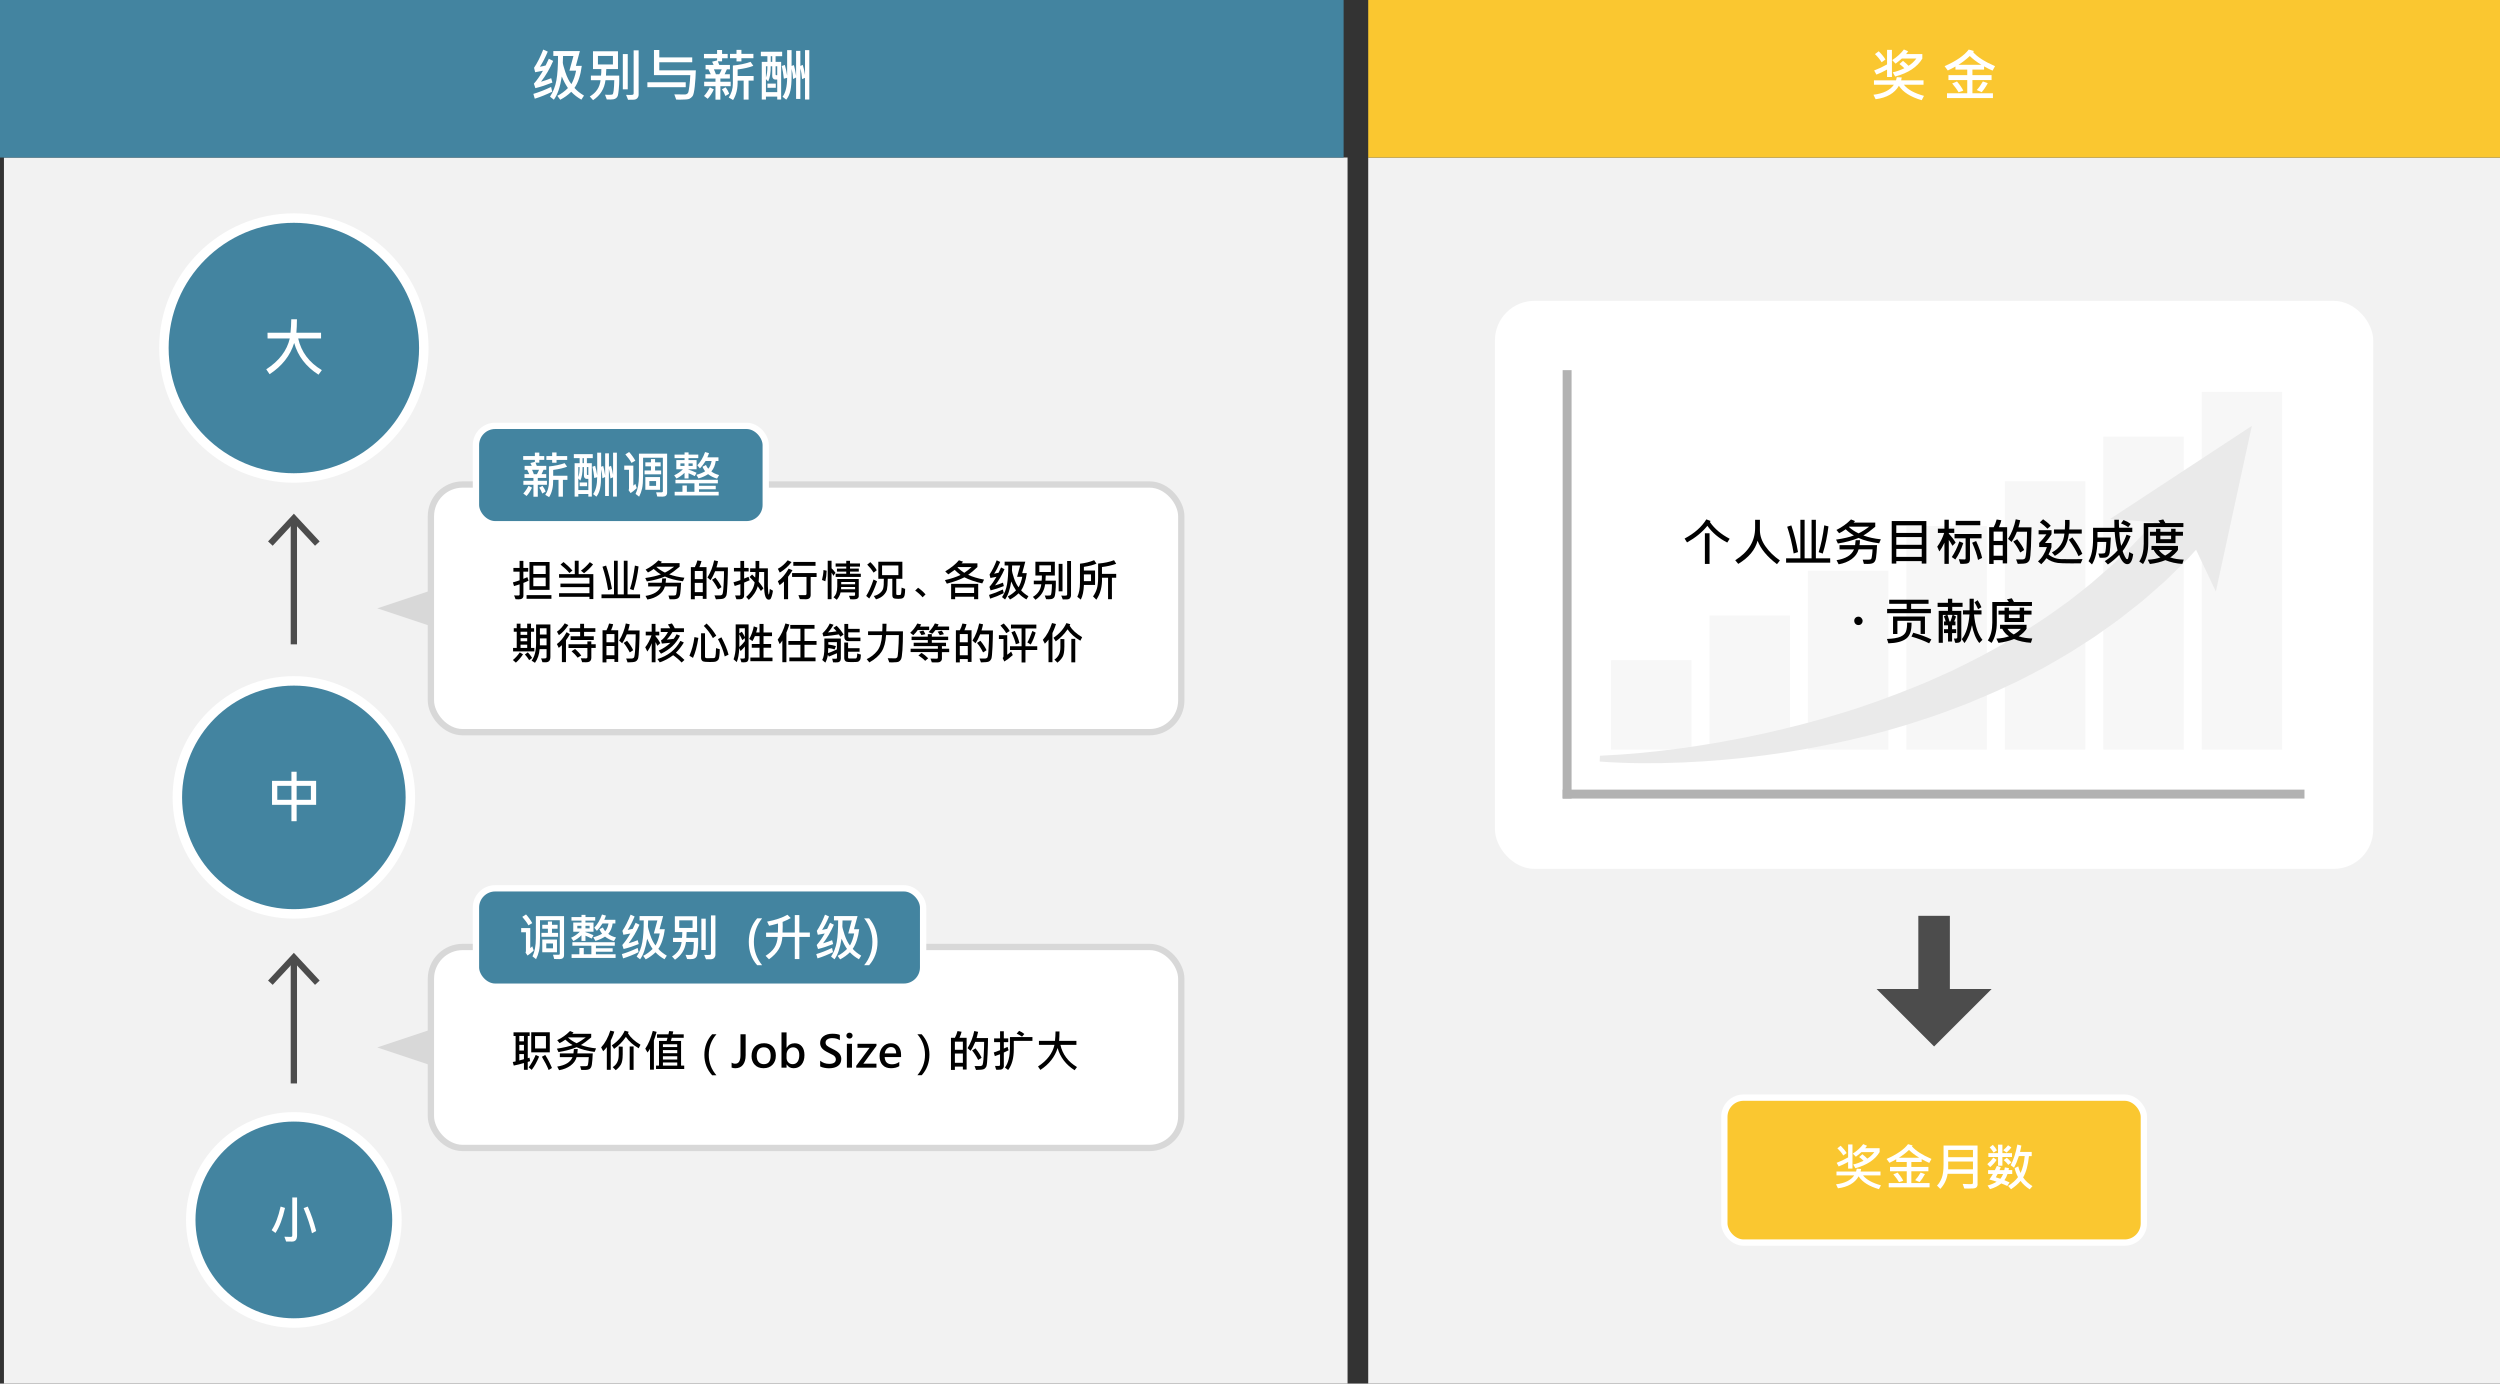 <?xml version="1.0" encoding="UTF-8"?><svg id="_レイヤー_2" xmlns="http://www.w3.org/2000/svg" viewBox="0 0 792.4 438.55"><rect x="0" y="0" width="792.4" height="438.55" fill="#333333" stroke="none"/><g id="_報酬"><g><rect x="1.25" y="49.93" width="425.87" height="388.63" style="fill:#f2f2f2;"/><rect width="425.87" height="49.93" style="fill:#4384a0;"/><rect x="433.67" y="49.93" width="358.73" height="388.63" style="fill:#f2f2f2;"/><rect x="433.67" width="358.73" height="49.93" style="fill:#fac730;"/><g><path d="M175.03,29.06c-1.86,.92-3.7,1.66-5.53,2.23l-.45-1.53c1.79-.53,3.67-1.27,5.63-2.2l.34,1.49Zm.31-9.76c-1.07,2.47-2.36,4.67-3.86,6.6,1.24-.35,2.31-.72,3.23-1.12l.38,1.39c-1.95,.78-3.74,1.37-5.4,1.77l-.47-1.42c.95-1.05,1.9-2.42,2.87-4.1-1.34,.27-2.16,.42-2.47,.47l-.35-1.4c1.04-1.54,2.01-3.47,2.91-5.78l1.44,.65c-.82,1.95-1.65,3.54-2.49,4.79,.66-.11,1.27-.24,1.82-.4,.18-.33,.52-1.05,1.01-2.14l1.39,.7Zm9.76,11.01l-.83,1.28c-1.25-.71-2.32-1.54-3.21-2.49-1.01,.99-2.17,1.83-3.49,2.52l-.91-1.25c1.2-.6,2.31-1.42,3.35-2.46-.74-1.08-1.39-2.3-1.94-3.66-.52,3.35-1.36,5.8-2.52,7.35l-1.22-.96c1.01-1.54,1.69-3.26,2.03-5.18,.34-1.92,.51-4.49,.51-7.72h-1.49v-1.55h8.42l-1.27,4.68h1.87c-.4,3.04-1.17,5.37-2.32,7,.72,.84,1.73,1.65,3.02,2.43Zm-2.5-7.92h-2.11l1.27-4.64h-3.3l-.07,2.1c0,.39,.27,1.39,.8,3.01s1.17,2.89,1.92,3.81c.69-1.23,1.18-2.66,1.49-4.28Z" style="fill:#fff;"/><path d="M196.26,23.98c.01,.41,.02,.81,.02,1.21,0,1.05-.05,2.08-.15,3.08s-.2,1.66-.29,1.99-.26,.59-.5,.8-.55,.35-.94,.42-1.07,.08-2.07,.05l-.57-1.51c.38,.03,.77,.04,1.16,.04,.71,0,1.13-.06,1.26-.17s.24-.52,.33-1.21,.15-1.78,.19-3.25h-2.79c-.33,2.7-1.64,4.8-3.93,6.32l-1.05-1.17c2.02-1.18,3.16-2.89,3.42-5.15h-3.06v-1.46h3.2c.07-.49,.11-1.18,.11-2.08h-2.65v-5.63h7.92v5.63h-3.7c-.05,1-.08,1.7-.11,2.08h4.2Zm-1.99-3.54v-2.72h-4.75v2.72h4.75Zm4.7,7.87h-1.56v-11.18h1.56v11.18Zm3.45,1.71c0,.4-.13,.76-.4,1.08s-.66,.48-1.18,.5-1.11,.03-1.77,.03l-.63-1.57c.42,.02,.79,.04,1.09,.04,.6,0,.97-.03,1.11-.1,.13-.07,.2-.19,.2-.38V15.95h1.58v14.05Z" style="fill:#fff;"/><path d="M217.35,27.63h-12.16v-1.55h12.16v1.55Zm3.2-5.34c-.04,1.62-.15,3.31-.33,5.05-.19,1.74-.43,2.8-.73,3.17-.3,.37-.64,.65-1.01,.82s-1.34,.26-2.89,.26c-.39,0-.81,0-1.26-.02l-.6-1.66c.52,.02,1.64,.04,3.37,.04,.23,0,.46-.07,.67-.2,.21-.13,.35-.32,.42-.55,.07-.24,.18-.88,.32-1.93,.14-1.05,.24-2.2,.29-3.45h-11.52v-7.97h1.69v2.34h10.44v1.55h-10.44v2.56h11.59Z" style="fill:#fff;"/><path d="M231.59,27.33h-3.26v4.25h-1.55v-4.25h-3.59v-1.42h3.59v-1.02h-3.19v-1.35h1.7c-.28-.64-.52-1.16-.74-1.56h-.91v-1.39h2.55c-.06-.19-.22-.53-.48-1.03l1.58-.41v-.69h-4.16v-1.37h4.16v-1.24h1.58v1.24h1.77v1.37h-1.77v.98h-1.34c.06,.14,.21,.52,.45,1.15h3.38v1.39h-.97c-.15,.35-.39,.87-.72,1.56h1.67v1.35h-3.01v1.02h3.26v1.42Zm-5.33,1.01c-.56,1.19-1.21,2.18-1.95,2.97l-1.17-.89c.7-.74,1.32-1.65,1.85-2.73l1.27,.65Zm2.51-6.37h-2.5c.23,.45,.44,.97,.64,1.56h1.08c.12-.15,.38-.67,.77-1.56Zm2.34,7.76l-1.2,.69c-.25-.74-.61-1.45-1.08-2.12l1.15-.63c.55,.71,.93,1.39,1.13,2.06Zm7.76-4.18h-1.6v6.01h-1.56v-6.01h-1.91c.06,2.5-.42,4.55-1.44,6.16l-1.37-.81c.87-1.33,1.3-2.8,1.3-4.41v-5.72c2.09-.19,3.95-.58,5.6-1.17l.88,1.27c-1.22,.49-2.87,.87-4.97,1.15v2.06h5.07v1.47Zm-.07-7.1h-3.8v1h-1.56v-1h-2.06v-1.37h2.06v-1.28h1.56v1.28h3.8v1.37Z" style="fill:#fff;"/><path d="M247.91,17.81h-2.08v1.8h1.76v11.93h-1.24v-.93h-3.58v.93h-1.32v-11.93h1.78v-1.8h-2.07v-1.42h6.75v1.42Zm-1.56,11.39v-3.99h-.67c-.25,0-.47-.11-.65-.32s-.27-.48-.27-.8v-3.08h-.48c.04,2-.23,3.61-.8,4.83l-.71-.77v4.14h3.58Zm-3.11-8.19h-.47v3.55c.31-.8,.47-1.99,.47-3.55Zm2.66,6.81h-2.65v-1.32h2.65v1.32Zm-1.13-8.21v-1.8h-.48v1.8h.48Zm1.58,4.23v-2.83h-.52v2.58c0,.17,.08,.25,.23,.25h.29Zm10.17,7.7h-1.36v-6.87l-.94,.4c-.08-1.21-.25-2.34-.54-3.38v9.67h-1.35v-6.79l-.96,.47c-.06-1.17-.21-2.25-.47-3.23v2.31c0,1.88-.12,3.4-.37,4.57s-.69,2.13-1.32,2.9l-1.17-.92c.97-1.29,1.45-3.29,1.45-6.01l-1.04,.29c-.12-1.28-.34-2.63-.67-4.03l.98-.33c.28,.95,.52,2.08,.73,3.38V15.88h1.41v5.02l.74-.27c.23,.79,.46,1.92,.69,3.42v-7.92h1.35v4.77l.76-.33c.29,.94,.53,2.01,.72,3.21v-7.9h1.36v15.65Z" style="fill:#fff;"/></g><g><path d="M609.82,30.39l-.71,1.37c-3.5-1.01-5.91-2.53-7.24-4.57-1.36,2.37-3.82,3.79-7.37,4.26l-.69-1.42c3.12-.38,5.28-1.44,6.48-3.18h-6.32v-1.39h6.99c.12-.35,.2-.69,.25-1l1.56,.09c-.02,.21-.08,.51-.18,.91h7.09v1.39h-6.23c1.19,1.52,3.32,2.7,6.39,3.54Zm-10.15-5.98h-1.55v-2.36c-1.2,.66-2.32,1.2-3.37,1.6l-.72-1.31c1.32-.49,2.68-1.13,4.09-1.92v-4.61h1.55v8.6Zm-2.07-5.54l-1.2,.86c-.48-.81-1.18-1.67-2.11-2.58l1.19-.9c.98,.97,1.69,1.84,2.13,2.61Zm11.73-.33c-1.62,2.71-4.5,4.62-8.64,5.72l-.76-1.33c1.14-.25,2.37-.68,3.67-1.3-.45-.46-.97-.91-1.55-1.34l1.13-1c.73,.57,1.31,1.1,1.74,1.56,.87-.5,1.7-1.27,2.5-2.3h-4.61c-.54,.5-1.2,1.05-1.98,1.63l-1.08-1.12c1.54-1.01,2.78-2.14,3.71-3.38l1.36,.6c-.26,.37-.48,.66-.67,.86h5.15v1.39Z" style="fill:#fff;"/><path d="M632.35,20.97l-.78,1.41c-.87-.36-1.77-.81-2.7-1.34v1.01h-3.69v1.77h6.07v1.55h-6.07v4.19h6.5v1.53h-14.56v-1.53h6.42v-4.19h-5.96v-1.55h5.96v-1.77h-3.74v-.97c-.68,.41-1.49,.83-2.43,1.26l-1.01-1.37c3.66-1.61,6.21-3.37,7.65-5.27l1.63,.47c-.04,.11-.12,.22-.24,.34,1.35,1.55,3.67,3.04,6.95,4.46Zm-10.06,7.76l-1.51,.52c-.42-.78-1.1-1.71-2.02-2.8l1.53-.63c.89,1.05,1.56,2.02,2,2.92Zm5.72-8.19c-1.55-.95-2.77-1.88-3.67-2.79-1.03,1-2.23,1.93-3.59,2.79h7.27Zm2.03,5.84c-.62,1.15-1.27,2.09-1.94,2.84l-1.56-.69c.69-.72,1.34-1.63,1.96-2.72l1.55,.56Z" style="fill:#fff;"/></g><g><path d="M93.14,151.49c-22.71,0-41.18-18.48-41.18-41.18s18.48-41.19,41.18-41.19,41.19,18.48,41.19,41.19-18.48,41.18-41.19,41.18Z" style="fill:#4384a0;"/><path d="M93.14,70.62c21.92,0,39.69,17.77,39.69,39.69s-17.77,39.69-39.69,39.69-39.69-17.77-39.69-39.69,17.77-39.69,39.69-39.69m0-3c-23.54,0-42.69,19.15-42.69,42.69s19.15,42.69,42.69,42.69,42.69-19.15,42.69-42.69-19.15-42.69-42.69-42.69h0Z" style="fill:#fff;"/></g><g><path d="M93.14,289.67c-20.36,0-36.93-16.57-36.93-36.93s16.57-36.93,36.93-36.93,36.93,16.57,36.93,36.93-16.57,36.93-36.93,36.93Z" style="fill:#4384a0;"/><path d="M93.14,217.31c19.57,0,35.43,15.86,35.43,35.43s-15.86,35.43-35.43,35.43-35.43-15.86-35.43-35.43,15.86-35.43,35.43-35.43m0-3c-21.19,0-38.43,17.24-38.43,38.43s17.24,38.43,38.43,38.43,38.43-17.24,38.43-38.43-17.24-38.43-38.43-38.43h0Z" style="fill:#fff;"/></g><g><path d="M93.14,419.36c-18.02,0-32.68-14.66-32.68-32.68s14.66-32.68,32.68-32.68,32.68,14.66,32.68,32.68-14.66,32.68-32.68,32.68Z" style="fill:#4384a0;"/><path d="M93.14,355.49c17.22,0,31.18,13.96,31.18,31.18s-13.96,31.18-31.18,31.18-31.18-13.96-31.18-31.18,13.96-31.18,31.18-31.18m0-3c-18.85,0-34.18,15.33-34.18,34.18s15.33,34.18,34.18,34.18,34.18-15.33,34.18-34.18-15.33-34.18-34.18-34.18h0Z" style="fill:#fff;"/></g><path d="M102.02,117.31l-1.07,1.45c-3.95-2.52-6.52-5.87-7.71-10.06-1.24,4.02-3.84,7.33-7.79,9.91l-1.06-1.55c4.08-2.66,6.57-5.92,7.46-9.79h-7.04l-.02-1.8h7.29c.14-1.4,.22-2.83,.24-4.28h1.8c-.02,1.74-.08,3.16-.18,4.28h7.82v1.8h-7.25c.98,4.3,3.48,7.64,7.5,10.04Z" style="fill:#fff;"/><path d="M100.2,255.1h-6.18v5.19h-1.65v-5.19h-6.15v-7.6h6.15v-2.89h1.65v2.89h6.18v7.6Zm-7.83-1.59v-4.43h-4.48v4.43h4.48Zm6.17,0v-4.43h-4.52v4.43h4.52Z" style="fill:#fff;"/><path d="M90.34,382.86c-.76,3.4-1.77,6.05-3.02,7.94l-1.22-.89c1.18-1.76,2.13-4.25,2.84-7.48l1.4,.43Zm3.82,8.71c0,1.31-.53,1.96-1.59,1.96s-1.64,0-1.88-.02l-.55-1.52c.41,.04,1.07,.06,2,.06,.33,0,.5-.15,.5-.45v-12.05h1.52v12Zm6.06-1.38l-1.34,.71c-.53-2.34-1.41-5-2.64-7.97l1.31-.5c1.07,2.4,1.96,4.98,2.67,7.76Z" style="fill:#fff;"/><g><line x1="93.14" y1="343.41" x2="93.14" y2="304.17" style="fill:none; stroke:#4c4c4c; stroke-miterlimit:10; stroke-width:2px;"/><polygon points="101.32 310.8 99.85 312.16 93.14 304.94 86.43 312.16 84.96 310.8 93.14 302 101.32 310.8" style="fill:#4c4c4c;"/></g><g><line x1="93.14" y1="204.23" x2="93.14" y2="164.99" style="fill:none; stroke:#4c4c4c; stroke-miterlimit:10; stroke-width:2px;"/><polygon points="101.32 171.61 99.85 172.98 93.14 165.75 86.43 172.98 84.96 171.61 93.14 162.82 101.32 171.61" style="fill:#4c4c4c;"/></g><rect x="136.58" y="153.57" width="237.84" height="78.5" rx="10.06" ry="10.06" style="fill:#fff; stroke:#d8d8d8; stroke-miterlimit:10; stroke-width:2px;"/><rect x="150.86" y="134.98" width="91.85" height="31.18" rx="6.1" ry="6.1" style="fill:#4384a0; stroke:#fff; stroke-miterlimit:10; stroke-width:2px;"/><g><path d="M173.36,153.67h-2.9v3.78h-1.38v-3.78h-3.19v-1.27h3.19v-.91h-2.84v-1.2h1.51c-.25-.57-.46-1.03-.66-1.39h-.81v-1.23h2.27c-.05-.17-.2-.47-.43-.91l1.41-.37v-.62h-3.7v-1.22h3.7v-1.1h1.41v1.1h1.57v1.22h-1.57v.88h-1.2c.06,.12,.19,.47,.4,1.02h3.01v1.23h-.86c-.13,.31-.34,.78-.64,1.39h1.48v1.2h-2.67v.91h2.9v1.27Zm-4.73,.9c-.5,1.06-1.07,1.94-1.73,2.64l-1.04-.79c.62-.66,1.17-1.47,1.65-2.43l1.12,.58Zm2.23-5.66h-2.22c.2,.4,.39,.86,.57,1.39h.96c.1-.13,.33-.59,.69-1.39Zm2.08,6.9l-1.07,.62c-.22-.66-.54-1.29-.96-1.88l1.02-.56c.49,.63,.83,1.24,1.01,1.83Zm6.9-3.72h-1.42v5.34h-1.39v-5.34h-1.7c.05,2.22-.38,4.04-1.28,5.48l-1.22-.72c.77-1.18,1.16-2.49,1.16-3.92v-5.09c1.85-.17,3.51-.52,4.98-1.04l.78,1.13c-1.08,.43-2.55,.77-4.41,1.02v1.83h4.51v1.3Zm-.06-6.31h-3.38v.89h-1.39v-.89h-1.83v-1.22h1.83v-1.14h1.39v1.14h3.38v1.22Z" style="fill:#fff;"/><path d="M187.87,145.21h-1.85v1.6h1.56v10.6h-1.1v-.83h-3.18v.83h-1.17v-10.6h1.59v-1.6h-1.84v-1.27h6v1.27Zm-1.39,10.12v-3.55h-.59c-.22,0-.42-.09-.57-.28-.16-.19-.24-.42-.24-.71v-2.74h-.43c.03,1.78-.21,3.21-.71,4.29l-.63-.69v3.68h3.18Zm-2.77-7.28h-.41v3.16c.28-.71,.41-1.77,.41-3.16Zm2.37,6.05h-2.35v-1.17h2.35v1.17Zm-1.01-7.3v-1.6h-.43v1.6h.43Zm1.41,3.76v-2.52h-.46v2.29c0,.15,.07,.23,.2,.23h.26Zm9.04,6.84h-1.21v-6.11l-.84,.35c-.07-1.08-.23-2.08-.48-3.01v8.59h-1.2v-6.03l-.85,.41c-.05-1.04-.19-2-.41-2.87v2.05c0,1.67-.11,3.03-.33,4.06s-.61,1.9-1.17,2.58l-1.04-.82c.86-1.15,1.29-2.93,1.29-5.34l-.92,.26c-.1-1.14-.3-2.34-.59-3.59l.87-.29c.25,.84,.47,1.85,.65,3.01v-7.18h1.25v4.46l.66-.24c.2,.7,.41,1.71,.61,3.04v-7.04h1.2v4.24l.67-.29c.25,.83,.47,1.78,.64,2.85v-7.02h1.21v13.91Z" style="fill:#fff;"/><path d="M201.83,154.72c-.81,.74-1.46,1.26-1.95,1.57l-.64-.93c.09-.17,.13-.37,.13-.61v-5.84h-1.51v-1.34h2.88v6.37c.23-.19,.45-.39,.64-.58l.45,1.36Zm-.46-8.7l-1.22,.7c-.43-.82-1.08-1.72-1.94-2.69l1.19-.77c.79,.88,1.45,1.8,1.97,2.75Zm10.08,10.12c0,.85-.49,1.28-1.46,1.28-.26,0-.81-.01-1.66-.04l-.37-1.34c1,.02,1.61,.02,1.82,0s.32-.12,.32-.33v-10.62h-6.27v5.62c0,1.85-.11,3.24-.32,4.16-.22,.92-.53,1.77-.93,2.56l-1.13-.88c.71-1.47,1.07-3.38,1.07-5.73v-7.02h8.93v12.34Zm-1.89-5.8h-5.26v-1.23h2.03v-1.31h-1.78v-1.25h1.78v-1.05h1.3v1.05h1.77v1.25h-1.77v1.31h1.93v1.23Zm-.35,4.91h-4.66v-4.03h4.66v4.03Zm-1.26-1.25v-1.53h-2.13v1.53h2.13Z" style="fill:#fff;"/><path d="M221.31,145.22h-3.08v.61h2.56v2.91h-2.56v.12c.94,.3,1.79,.63,2.55,.98l-.56,1.07c-.72-.38-1.39-.68-1.98-.91v1.66h-1.27v-1.79c-.81,.79-1.66,1.39-2.56,1.82l-.72-1.04c1.02-.46,1.94-1.09,2.77-1.91h-2.09v-2.91h2.61v-.61h-3.17v-1.12h3.17v-.7h1.27v.7h3.08v1.12Zm6.48,11.82h-13.95v-1.16h2.47v-1.98h1.39v1.98h2.41v-2.69h-6.02v-1.12h13.44v1.12h-5.98v.8h5.31v1.09h-5.31v.8h6.24v1.16Zm-10.83-9.36v-.81h-1.3v.81h1.3Zm2.59,0v-.81h-1.31v.81h1.31Zm8.37,2.9l-.64,1.13c-1.05-.29-2-.77-2.84-1.42-.9,.58-1.91,1.04-3.05,1.36l-.67-1.15c.99-.25,1.92-.62,2.78-1.11-.4-.53-.67-1.02-.83-1.45l1.09-.55c.16,.37,.4,.77,.72,1.19,.5-.52,.86-1.34,1.07-2.45h-1.92c-.56,.91-1.15,1.68-1.77,2.34l-.83-.99c1.04-1.11,1.86-2.51,2.45-4.2l1.25,.35c-.15,.45-.32,.9-.53,1.33h3.52v1.17h-.87c-.17,1.34-.64,2.43-1.39,3.29,.56,.48,1.38,.86,2.48,1.16Z" style="fill:#fff;"/></g><polygon points="119.57 192.82 136.58 198.49 136.58 187.15 119.57 192.82" style="fill:#d8d8d8;"/><g><path d="M167.54,184.04c-.46,.25-1.01,.49-1.64,.72v4.03c0,.78-.5,1.18-1.51,1.18-.34,0-.67-.02-.98-.05l-.46-1.2c.28,.02,.76,.03,1.46,.03,.06,0,.13-.03,.19-.09,.07-.06,.1-.12,.1-.18v-3.27l-1.78,.55-.35-1.16c.73-.2,1.44-.42,2.12-.67v-2.73h-1.96v-1.19h1.96v-2.24h1.2v2.24h1.53v1.19h-1.53v2.27c.37-.14,.8-.31,1.27-.53l.38,1.12Zm7.24,5.76h-7.88v-1.16h7.88v1.16Zm-.59-2.83h-6.37v-8.83h6.37v8.83Zm-1.23-5.04v-2.63h-3.92v2.63h3.92Zm0,3.88v-2.71h-3.92v2.71h3.92Z"/><path d="M188.06,189.89h-1.23v-.72h-9.63v-1.15h9.63v-1.92h-9.19v-1.13h9.19v-1.86h-9.63v-1.13h4.98v-4.25h1.23v4.25h4.65v7.92Zm-6.62-9.06l-.96,.79c-.64-.79-1.58-1.68-2.82-2.67l.96-.81c1.18,.98,2.12,1.88,2.82,2.7Zm6.54-1.94c-.83,1.06-1.79,1.99-2.86,2.8l-.98-.81c1.05-.78,1.99-1.68,2.82-2.7l1.02,.72Z"/><path d="M202.89,189.61h-12.24v-1.2h3.96v-10.69h1.18v10.69h1.93v-10.69h1.19v10.69h3.97v1.2Zm-8.93-2.94l-1.21,.38c-.41-2.61-1.01-5.09-1.79-7.42l1.15-.36c.76,2.22,1.38,4.69,1.85,7.4Zm8.44-7.12c-.32,2.67-.85,5.18-1.59,7.53l-1.13-.38c.65-1.98,1.17-4.46,1.56-7.44l1.16,.29Z"/><path d="M216.93,183.12l-.47,1.12c-2.34-.32-4.24-.82-5.7-1.5-1.58,.66-3.49,1.18-5.73,1.55l-.51-1.08c2.18-.33,3.83-.72,4.96-1.16-.79-.43-1.55-1-2.28-1.7-.69,.49-1.29,.86-1.82,1.1l-.74-.92c1.55-.77,2.9-1.74,4.05-2.91l1.12,.45c-.15,.18-.28,.32-.41,.43h6.01v1.13c-1.31,1.11-2.41,1.92-3.3,2.42,1.45,.53,3.07,.89,4.84,1.07Zm-1.05,1.61c-.08,1.62-.17,2.78-.28,3.48s-.34,1.17-.68,1.4c-.34,.23-.86,.34-1.56,.34-.3,0-.69,0-1.14-.02l-.34-1.18c.34,.01,.67,.02,.98,.02,.67,0,1.06-.02,1.17-.07s.19-.12,.25-.22,.12-.46,.2-1.07,.12-1.12,.13-1.52h-3.86c-.3,1.07-.94,1.97-1.93,2.69-.99,.72-2.19,1.21-3.62,1.45l-.59-1.15c2.57-.4,4.19-1.4,4.85-2.99h-4.02v-1.18h4.31c.07-.48,.12-.94,.15-1.37h1.22c-.04,.61-.08,1.07-.14,1.37h4.89Zm-2.21-5.1h-5.5l-.1,.07c.71,.67,1.6,1.26,2.69,1.78,.92-.44,1.89-1.05,2.91-1.85Z"/><path d="M223.95,189.81h-1.2v-.92h-2.53v1.06h-1.24v-10.19h1.25c.35-.65,.62-1.36,.82-2.13l1.29,.21c-.07,.44-.29,1.08-.66,1.92h2.26v10.05Zm-1.2-6.24v-2.59h-2.53v2.59h2.53Zm0,4.12v-2.94h-2.53v2.94h2.53Zm7.97-7.85c0,1.34-.06,3.08-.14,5.21-.09,2.13-.21,3.39-.38,3.78-.17,.38-.42,.66-.77,.84-.34,.18-1.18,.27-2.51,.28l-.46-1.23h1.87c.18-.01,.37-.09,.57-.24,.2-.15,.35-1.16,.45-3.04,.1-1.88,.15-3.34,.14-4.39h-2.81c-.44,1.11-.93,2.06-1.48,2.84l-.96-.85c1-1.62,1.71-3.43,2.12-5.43l1.23,.27c-.09,.47-.25,1.13-.49,1.96h3.63Zm-2.03,6.25l-1.09,.7c-.6-1.2-1.25-2.21-1.93-3.01l1.09-.68c.93,1.16,1.57,2.16,1.93,2.99Z"/><path d="M237.61,183.92c-.8,.36-1.38,.61-1.75,.74v4.01c0,.31-.07,.57-.22,.78-.15,.2-.32,.34-.52,.4-.19,.07-.55,.1-1.06,.1-.24,0-.45,0-.65-.02l-.42-1.19c.22,0,.67,.01,1.35,.01,.22,0,.33-.12,.33-.35v-3.26c-.96,.32-1.56,.52-1.8,.59l-.39-1.16c.88-.25,1.62-.48,2.19-.7v-2.73h-2.04v-1.13h2.04v-2.22h1.19v2.22h1.43v1.13h-1.43v2.24c.3-.09,.76-.27,1.38-.55l.38,1.09Zm7.38,3.32c-.1,.68-.23,1.28-.4,1.8s-.33,.82-.48,.9-.3,.13-.45,.13c-.97,0-1.45-1.41-1.45-4.23v-4.53h-1.59c-.02,1.03-.08,2.05-.17,3.05,.68,.83,1.19,1.54,1.53,2.13l-.81,.83c-.29-.47-.63-.98-1-1.52-.48,1.66-1.43,3.11-2.83,4.34l-.84-.95c1.56-1.33,2.46-2.86,2.69-4.61-.5-.58-1.04-1.15-1.61-1.7l.8-.78,.99,.98c.04-.56,.07-1.15,.09-1.78h-1.7v-1.15h1.72c0-1.3,0-2.08-.01-2.35h1.2c0,.75,0,1.54-.03,2.35h2.74v5.63c0,.53,.03,1.12,.09,1.76,.06,.64,.13,.96,.19,.96,.03,0,.07-.13,.14-.39,.06-.26,.13-.74,.19-1.45l1,.57Z"/><path d="M250.89,178.15c-1.02,1.36-2.27,2.47-3.74,3.33l-.6-1.2c1.11-.58,2.15-1.47,3.12-2.69l1.22,.56Zm.29,2.59c-.43,.73-.9,1.42-1.39,2.07v7.12h-1.3v-5.63c-.5,.5-.97,.88-1.4,1.16l-.55-1.24c1.18-.77,2.33-2.1,3.43-3.98l1.2,.49Zm7.66,2.14h-1.89v5.67c0,.93-.51,1.39-1.52,1.39-.65,0-1.28-.01-1.9-.04l-.46-1.27c.39,0,1.12,.01,2.17,.01,.09,0,.18-.04,.26-.11,.08-.07,.13-.17,.13-.28v-5.38h-4.57v-1.23h7.77v1.23Zm-.35-3.54h-7.04v-1.22h7.04v1.22Z"/><path d="M262.02,180.89c-.04,1.3-.19,2.42-.42,3.35l-1.06-.4c.29-1.13,.45-2.18,.47-3.17l1.01,.22Zm2.8,.65l-.66,.98c-.16-.36-.36-.7-.59-1v8.41h-1.22v-12.19h1.22v2.39c.39,.34,.8,.81,1.25,1.42Zm7.38,7.32c0,.74-.53,1.11-1.58,1.11-.35,0-.71-.01-1.11-.03l-.42-1.1c.91,.01,1.46,.01,1.65,0s.28-.13,.28-.33v-.75h-4.58c-.22,.88-.62,1.66-1.22,2.34l-1.04-.8c.8-.69,1.2-1.82,1.2-3.38v-2.4h6.81v5.35Zm.63-6h-7.96v-1h3.36v-.69h-2.95v-.95h2.95v-.64h-3.37v-.98h3.37v-.85h1.19v.85h3.16v.98h-3.16v.64h2.79v.95h-2.79v.69h3.42v1Zm-1.8,3.92v-.72h-4.42c0,.2,0,.44-.03,.72h4.45Zm0-1.6v-.7h-4.4v.7h4.4Z"/><path d="M277.99,184.24c-.77,2.33-1.59,4.15-2.48,5.46l-.96-.81c.83-1.29,1.6-3.03,2.32-5.2l1.12,.55Zm-.1-3.5l-1,.76c-.57-.92-1.25-1.77-2.02-2.54l.99-.79c.95,.93,1.62,1.78,2.03,2.56Zm9,5.93c0,.8-.05,1.44-.15,1.92-.1,.48-.29,.8-.57,.97-.28,.17-.76,.25-1.44,.25-.79,0-1.3-.08-1.54-.24-.24-.16-.36-.49-.36-.99v-5.13h-1.44c-.03,1.65-.12,2.79-.26,3.4s-.51,1.21-1.09,1.8c-.58,.59-1.38,1.03-2.38,1.32l-.7-1.07c.71-.15,1.34-.44,1.89-.88,.56-.44,.92-.94,1.08-1.52s.23-1.59,.21-3.05h-1.75v-5.4h7.62v5.4h-1.93v4.86c0,.21,.2,.31,.59,.31,.49,0,.77-.05,.86-.15,.08-.1,.17-.84,.24-2.22l1.15,.42Zm-2.14-4.37v-3.08h-5.17v3.08h5.17Z"/><path d="M293.36,188.4l-.94,.92c-.69-.82-1.48-1.52-2.35-2.11l.92-.92c.81,.54,1.6,1.24,2.37,2.11Z"/><path d="M311.9,183.73l-.57,1.19c-2.27-.52-4.16-1.17-5.65-1.94-1.58,.8-3.44,1.47-5.57,2.02l-.6-1.13c1.83-.4,3.47-.94,4.94-1.63-.76-.59-1.38-1.13-1.85-1.61-.88,.65-1.56,1.12-2.04,1.42l-.96-.94c1.91-1.16,3.36-2.34,4.34-3.53l1.32,.46c-.14,.18-.3,.35-.48,.51h5.02v1.18c-1.02,.99-2,1.81-2.93,2.46,1.33,.63,3,1.14,5.02,1.52Zm-1.85,6.19h-1.3v-.78h-6.01v.78h-1.27v-4.85h8.58v4.85Zm-1.3-1.96v-1.74h-6.01v1.74h6.01Zm-.79-8.22h-4.33l-.14,.15c.73,.67,1.44,1.23,2.14,1.67,.9-.6,1.67-1.2,2.32-1.82Z"/><path d="M318.14,188.01c-1.45,.72-2.88,1.29-4.3,1.74l-.35-1.19c1.39-.42,2.85-.98,4.38-1.71l.27,1.16Zm.24-7.59c-.83,1.92-1.83,3.63-3,5.13,.96-.27,1.8-.56,2.51-.87l.29,1.08c-1.51,.61-2.91,1.06-4.2,1.37l-.37-1.11c.74-.82,1.48-1.88,2.23-3.19-1.04,.21-1.68,.33-1.92,.36l-.27-1.09c.81-1.2,1.56-2.7,2.26-4.5l1.12,.51c-.64,1.51-1.28,2.75-1.94,3.73,.52-.09,.99-.19,1.42-.31,.14-.26,.4-.82,.79-1.67l1.08,.55Zm7.59,8.57l-.64,1c-.97-.55-1.81-1.2-2.49-1.93-.78,.77-1.69,1.42-2.71,1.96l-.7-.97c.93-.47,1.8-1.11,2.6-1.91-.57-.84-1.08-1.79-1.51-2.84-.4,2.61-1.06,4.51-1.96,5.71l-.95-.75c.79-1.19,1.31-2.54,1.58-4.03,.26-1.49,.4-3.5,.4-6.01h-1.16v-1.2h6.55l-.99,3.64h1.46c-.31,2.36-.91,4.18-1.8,5.45,.56,.66,1.34,1.29,2.35,1.89Zm-1.95-6.16h-1.64l.98-3.61h-2.56l-.05,1.63c0,.3,.21,1.08,.62,2.34,.41,1.26,.91,2.25,1.49,2.96,.53-.96,.92-2.07,1.16-3.33Z"/><path d="M334.65,184.05c0,.32,.01,.63,.01,.94,0,.82-.04,1.62-.12,2.4-.08,.78-.15,1.29-.22,1.54s-.2,.46-.39,.63c-.19,.17-.43,.28-.73,.33-.3,.05-.83,.06-1.61,.04l-.45-1.18c.3,.02,.6,.03,.9,.03,.55,0,.88-.04,.98-.13s.19-.4,.26-.94,.12-1.39,.15-2.53h-2.17c-.26,2.1-1.28,3.73-3.05,4.92l-.82-.91c1.57-.92,2.45-2.25,2.66-4.01h-2.38v-1.13h2.49c.05-.38,.08-.92,.08-1.62h-2.06v-4.38h6.16v4.38h-2.88c-.04,.78-.07,1.32-.09,1.62h3.27Zm-1.54-2.75v-2.11h-3.69v2.11h3.69Zm3.66,6.12h-1.22v-8.7h1.22v8.7Zm2.69,1.33c0,.31-.1,.59-.31,.84s-.51,.38-.92,.39c-.41,.01-.86,.02-1.37,.02l-.49-1.22c.33,.02,.61,.03,.85,.03,.47,0,.76-.03,.86-.08,.1-.05,.16-.15,.16-.3v-10.61h1.23v10.93Z"/><path d="M347.53,178.64c-.85,.41-2.17,.75-3.98,1.03v1.16h3.54v4.57h-3.53c-.07,1.96-.4,3.51-.98,4.65l-1.12-.9c.57-1.11,.85-2.59,.85-4.44v-6.04c1.6-.17,3.09-.54,4.49-1.11l.72,1.07Zm-1.72,5.56v-2.15h-2.26v2.15h2.26Zm7.98-5.5c-1.5,.51-3,.85-4.51,1.02v2.17h4.51v1.23h-1.36v6.8h-1.22v-6.8h-1.93c.11,2.76-.49,5.08-1.79,6.96l-1.04-1.04c.53-.74,.93-1.54,1.2-2.4s.41-2.04,.41-3.56v-4.45c2-.17,3.68-.53,5.04-1.07l.68,1.13Z"/><path d="M165.78,207.38c-.7,1.06-1.45,1.94-2.27,2.65l-.95-.83c.8-.64,1.52-1.44,2.18-2.41l1.04,.59Zm3.6-.91h-6.76v-1.11h1.16v-5.13h-.94v-1.11h.94v-1.44h1.2v1.44h2.11v-1.44h1.22v1.44h.98v1.11h-.98v5.13h1.06v1.11Zm-2.28-5.25v-.98h-2.11v.98h2.11Zm0,2.04v-.97h-2.11v.97h2.11Zm0,2.1v-1.03h-2.11v1.03h2.11Zm1.57,3.17l-.94,.71c-.42-.68-.87-1.28-1.36-1.79l.92-.68c.46,.44,.91,1.03,1.37,1.76Zm5.77-.23c0,1.08-.51,1.62-1.52,1.62-.25,0-.58,0-.99-.03l-.42-1.2c.33,.01,.6,.02,.79,.02,.42,0,.69-.04,.79-.12,.1-.08,.15-.2,.15-.37v-2.48h-2.21c-.11,1.68-.6,3.12-1.46,4.34l-1.08-.68c.95-1.22,1.43-3.06,1.43-5.52v-5.94h4.53v10.36Zm-1.2-7.18v-1.99h-2.11v1.99h2.11Zm0,3.42v-2.19h-2.11v2.19h2.11Z"/><path d="M180.63,200.98c-.29,.58-.71,1.23-1.24,1.96v6.92h-1.29v-5.36c-.29,.29-.62,.57-.99,.85l-.6-1.22c1.07-.74,2.1-1.99,3.08-3.75l1.05,.6Zm-.48-2.86c-.93,1.41-1.93,2.48-2.99,3.19l-.63-1.09c.93-.63,1.75-1.52,2.47-2.65l1.15,.55Zm8.68,7.25h-1.4v3.02c0,.51-.13,.9-.39,1.15-.26,.25-.71,.37-1.36,.37-.2,0-.59-.01-1.16-.03l-.43-1.23c.22,.02,.77,.03,1.65,.03,.29,0,.44-.13,.44-.4v-2.9h-5.99v-1.18h5.99v-.9h1.24v.9h1.4v1.18Zm-.12-5.09h-3.58v1.39h3.07v1.18h-7.34v-1.18h3.02v-1.39h-3.36v-1.16h3.36v-1.41h1.24v1.41h3.58v1.16Zm-4.47,7.48l-1.15,.7c-.49-.68-1.13-1.36-1.93-2.03l1.12-.74c.85,.77,1.5,1.46,1.96,2.07Z"/><path d="M195.95,209.81h-1.2v-.92h-2.53v1.06h-1.24v-10.19h1.25c.35-.65,.62-1.36,.82-2.13l1.29,.21c-.07,.44-.29,1.08-.66,1.92h2.26v10.05Zm-1.2-6.24v-2.59h-2.53v2.59h2.53Zm0,4.12v-2.94h-2.53v2.94h2.53Zm7.97-7.85c0,1.34-.06,3.08-.14,5.21-.09,2.13-.21,3.39-.38,3.78-.17,.38-.42,.66-.77,.84-.34,.18-1.18,.27-2.51,.28l-.46-1.23h1.87c.18-.01,.37-.09,.57-.24,.2-.15,.35-1.16,.45-3.04,.1-1.88,.15-3.34,.14-4.39h-2.81c-.44,1.11-.93,2.06-1.48,2.84l-.96-.85c1-1.62,1.71-3.43,2.12-5.43l1.23,.27c-.09,.47-.25,1.13-.49,1.96h3.63Zm-2.03,6.25l-1.09,.7c-.6-1.2-1.25-2.21-1.93-3.01l1.09-.68c.93,1.16,1.57,2.16,1.93,2.99Z"/><path d="M209.29,203.85l-.95,.85c-.17-.45-.36-.84-.57-1.19v6.41h-1.2v-6.06c-.36,1.01-.83,1.89-1.4,2.65l-.66-1.35c.76-.93,1.43-2.19,2-3.77h-1.84v-1.18h1.89v-2.47h1.2v2.47h1.2v1.18h-1.2v.24c.61,.72,1.12,1.46,1.53,2.21Zm7.64,5.33l-.88,.81c-.84-.89-1.73-1.66-2.69-2.31-1.32,.99-2.73,1.75-4.24,2.26l-.73-1.05c3.3-1,5.73-2.92,7.27-5.76l1.09,.52c-.71,1.19-1.54,2.27-2.51,3.23,.94,.67,1.83,1.43,2.69,2.28Zm-.15-8.85h-3.64c-.5,.89-1.1,1.69-1.8,2.38,.73-.03,1.47-.11,2.23-.24,.33-.46,.62-.93,.87-1.42l1.09,.44c-1.24,2.52-3.24,4.43-6.02,5.71l-.73-.98c1.49-.68,2.73-1.51,3.72-2.48-.87,.11-1.77,.19-2.71,.25l-.28-1c.72-.4,1.45-1.29,2.21-2.66h-2.29v-1.2h2.99c-.18-.41-.43-.81-.73-1.2l1.28-.33c.26,.36,.57,.87,.91,1.54h2.91v1.2Z"/><path d="M221.36,202.19c-.43,2.69-1,4.8-1.71,6.33l-1.13-.68c.79-1.8,1.32-3.77,1.59-5.91l1.25,.25Zm6.79,3.6c-.03,.89-.08,1.61-.15,2.16s-.16,.9-.27,1.07-.28,.33-.5,.49-.53,.25-.93,.28c-.4,.03-.83,.04-1.29,.04-.51,0-.98-.02-1.43-.06-.45-.04-.74-.11-.89-.22s-.27-.25-.35-.43c-.09-.18-.13-.4-.13-.66v-7.75h1.25v7.42c0,.34,.21,.5,.61,.49s1.09-.02,2.05-.02c.15,0,.3-.05,.45-.15,.15-.1,.25-.51,.3-1.23s.08-1.32,.08-1.79l1.2,.36Zm-1.12-4.31l-1.07,.77c-.72-1.34-1.69-2.62-2.88-3.85l.88-.77c1.13,1.07,2.16,2.35,3.07,3.85Zm3.9,6.02l-1.22,.57c-.45-1.86-1.16-3.69-2.14-5.48l1.09-.59c1.09,2.07,1.84,3.9,2.26,5.49Z"/><path d="M237.25,208.68c0,.38-.1,.68-.29,.91s-.6,.34-1.21,.34c-.17,0-.42,0-.75-.02l-.39-1.19c.24,.02,.46,.03,.66,.03,.39,0,.62-.03,.71-.08s.12-.14,.12-.27v-3.49c-.36,.45-.81,.93-1.36,1.44l-.42-.92c-.09,1.89-.36,3.37-.8,4.42l-1-.87c.44-1.28,.66-2.62,.66-4.03v-7.03h4.09v10.75Zm-1.16-6.73v-2.82h-1.75v1.63l.79-.53c.41,.62,.73,1.19,.96,1.72Zm0,1.26v-.95l-.83,.64c-.21-.59-.52-1.21-.92-1.85v4.03c.55-.46,1.13-1.08,1.75-1.88Zm8.76,6.37h-7.01v-1.16h2.91v-3.12h-2.47v-1.18h2.47v-2.5h-1.48c-.2,.51-.45,1.04-.76,1.58l-1.03-.68c.71-1.26,1.19-2.59,1.44-3.99l1.15,.4c-.11,.55-.24,1.06-.4,1.54h1.08v-2.7h1.26v2.7h2.69v1.16h-2.69v2.5h2.41v1.18h-2.41v3.12h2.84v1.16Z"/><path d="M250.2,197.95c-.16,.49-.35,1.05-.58,1.66l-.36,.89v9.39h-1.29v-6.88c-.21,.36-.49,.74-.84,1.15l-.63-1.42c1.04-1.39,1.86-3.09,2.45-5.13l1.24,.33Zm8.61,6.43h-3.82v4.02h3.5v1.19h-8.3v-1.19h3.51v-4.02h-3.82v-1.2h3.82v-3.89h-3.22v-1.22h7.69v1.22h-3.18v3.89h3.82v1.2Z"/><path d="M266.49,208.85c0,.27-.07,.49-.2,.66-.13,.17-.29,.29-.47,.35-.18,.06-.49,.09-.93,.09-.21,0-.49,0-.83-.02l-.29-1.16c.22,.02,.47,.03,.75,.03,.38,0,.6-.02,.67-.06s.1-.1,.1-.18v-1.51c-1.64,.71-2.49,1.06-2.56,1.06l-.32-.59c-.15,.98-.42,1.81-.81,2.5l-.99-.84c.46-.77,.68-2.02,.68-3.77v-3.02h5.22v6.47Zm.88-7.7l-1,.68c-.18-.31-.35-.56-.49-.75-1.5,.26-3.13,.46-4.9,.62l-.29-.96c1-.9,1.76-1.93,2.3-3.1l1.2,.38c-.58,1.04-1.17,1.85-1.76,2.43,.72-.05,1.63-.16,2.71-.35-.31-.4-.64-.75-1-1.07l1.03-.7c.91,.91,1.65,1.85,2.22,2.81Zm-2.1,4.68v-2.3h-2.73v.76c.92,.11,1.73,.28,2.42,.51l-.42,1.03c-.39-.13-1.06-.28-2.03-.43,0,.5-.02,1.03-.06,1.59,.57-.15,1.51-.54,2.82-1.16Zm7.6,1.65c-.03,.93-.13,1.51-.3,1.73s-.34,.39-.52,.49-.87,.16-2.08,.16c-.92,0-1.49-.05-1.71-.14-.22-.09-.39-.24-.5-.45-.11-.21-.17-.44-.17-.69v-4.92h1.22v1.8h3.64v1.11h-3.64v1.86c0,.19,.1,.28,.29,.28h2.06c.17,0,.29-.08,.38-.24s.14-.61,.17-1.35l1.16,.36Zm-.16-4.27h-3.88c-.36,0-.65-.12-.87-.35-.22-.23-.33-.54-.33-.91v-4.18h1.22v1.55h3.63v1.11h-3.63v1.42s.03,.1,.1,.16,.13,.09,.19,.09h3.58v1.11Z"/><path d="M286.2,200.08c0,2.5-.07,4.51-.17,6.04-.1,1.52-.25,2.46-.44,2.83-.19,.36-.43,.62-.74,.77s-1,.23-2.06,.23c-.32,0-.63,0-.93-.02l-.48-1.3c.46,.03,1.24,.04,2.32,.04,.18,0,.34-.05,.48-.14s.24-.22,.29-.36,.12-.67,.2-1.58c.08-.9,.13-1.81,.16-2.71l.07-2.58h-4.06c-.13,2.21-.6,3.96-1.41,5.24-.81,1.28-2.1,2.42-3.88,3.42l-.84-1.03c1.31-.63,2.41-1.49,3.3-2.58s1.41-2.77,1.57-5.05h-4.44v-1.2h4.5c.05-.73,.08-1.53,.06-2.41h1.29c0,.69-.03,1.5-.08,2.41h5.28Z"/><path d="M294.52,199.7h-3.64c-.31,.49-.78,1.03-1.4,1.63l-.99-.76c.92-.82,1.68-1.8,2.26-2.94l1.22,.28c-.08,.17-.2,.4-.36,.69h2.9v1.1Zm6.33,6.99h-2.3v2.03c0,.36-.12,.65-.35,.87-.23,.22-.5,.34-.81,.35s-.66,.02-1.04,.02-.71,0-1-.03l-.43-1.19c.37,.02,1.03,.03,1.97,.03,.25,0,.38-.12,.38-.35v-1.74h-8.64v-1.05h8.64v-.84h-7.67v-1.07h4.48v-.85h-5.14v-1.07h5.14v-.81h1.27v.81h5.18v1.07h-5.18v.85h4.5v1.07h-1.3v.84h2.3v1.05Zm-6.65,1.96l-.96,.81c-.55-.59-1.27-1.16-2.14-1.71l.98-.81c.74,.45,1.45,1.02,2.12,1.71Zm-.89-7.63l-1.26,.28c-.14-.31-.37-.68-.67-1.13l1.29-.31c.21,.31,.42,.69,.64,1.16Zm7.52-1.32h-4.33c-.32,.44-.64,.83-.98,1.16l-1.2-.5c.88-.89,1.54-1.81,2-2.76l1.18,.29c-.11,.26-.22,.49-.34,.7h3.67v1.1Zm-1.65,1.32l-1.3,.31c-.22-.43-.45-.8-.69-1.11l1.31-.31c.3,.43,.53,.8,.68,1.11Z"/><path d="M307.95,209.81h-1.2v-.92h-2.53v1.06h-1.24v-10.19h1.25c.35-.65,.62-1.36,.82-2.13l1.29,.21c-.07,.44-.29,1.08-.66,1.92h2.26v10.05Zm-1.2-6.24v-2.59h-2.53v2.59h2.53Zm0,4.12v-2.94h-2.53v2.94h2.53Zm7.97-7.85c0,1.34-.06,3.08-.14,5.21-.09,2.13-.21,3.39-.38,3.78-.17,.38-.42,.66-.77,.84-.34,.18-1.18,.27-2.51,.28l-.46-1.23h1.87c.18-.01,.37-.09,.57-.24,.2-.15,.35-1.16,.45-3.04,.1-1.88,.15-3.34,.14-4.39h-2.81c-.44,1.11-.93,2.06-1.48,2.84l-.96-.85c1-1.62,1.71-3.43,2.12-5.43l1.23,.27c-.09,.47-.25,1.13-.49,1.96h3.63Zm-2.03,6.25l-1.09,.7c-.6-1.2-1.25-2.21-1.93-3.01l1.09-.68c.93,1.16,1.57,2.16,1.93,2.99Z"/><path d="M321.02,207.63c-.86,.8-1.75,1.48-2.69,2.04l-.53-1.11c.18-.17,.27-.33,.27-.49v-5.54h-1.46v-1.2h2.64v6.2c.4-.27,.81-.61,1.24-1.02l.52,1.12Zm-.98-7.62l-1.11,.68c-.38-.71-.99-1.52-1.83-2.44l1.07-.63c.84,.87,1.46,1.66,1.87,2.39Zm8.72,6.02h-3.73v3.94h-1.23v-3.94h-3.68v-1.19h3.68v-5.65h-3.36v-1.22h8.04v1.22h-3.45v5.65h3.73v1.19Zm-5.65-2.23l-1.13,.4c-.24-1.08-.7-2.35-1.39-3.79l1.06-.44c.76,1.52,1.24,2.8,1.46,3.83Zm5.15-3.29c-.42,1.45-.94,2.71-1.57,3.78l-1.07-.67c.53-.86,1.06-2.07,1.6-3.63l1.03,.52Z"/><path d="M334.7,197.8c-.14,.5-.36,1.11-.66,1.83l-.46,1.01v9.26h-1.24v-7.19c-.3,.43-.69,.87-1.16,1.31l-.64-1.22c1.25-1.37,2.22-3.14,2.91-5.32l1.26,.31Zm8.3,4.16l-.57,1.12c-1.75-1-3.11-2.2-4.06-3.61-1.04,1.54-2.29,2.8-3.74,3.81l-.72-1.12c1.93-1.32,3.29-2.88,4.09-4.66l1.24,.35c-.03,.1-.09,.26-.2,.49,.79,1.32,2.12,2.53,3.96,3.62Zm-5.65,3.18c0,1.37-.18,2.38-.53,3.03-.36,.65-.91,1.27-1.66,1.86l-.97-.97c1.27-.79,1.91-2.07,1.91-3.83v-2.71l1.26,.07v2.56Zm3.46,4.79h-1.24v-7.43h1.24v7.43Z"/></g><rect x="136.58" y="300.15" width="237.84" height="63.71" rx="10.06" ry="10.06" style="fill:#fff; stroke:#d8d8d8; stroke-miterlimit:10; stroke-width:2px;"/><rect x="150.86" y="281.56" width="141.73" height="31.18" rx="6.1" ry="6.1" style="fill:#4384a0; stroke:#fff; stroke-miterlimit:10; stroke-width:2px;"/><g><path d="M169.16,301.3c-.81,.74-1.46,1.26-1.95,1.57l-.64-.93c.09-.17,.13-.37,.13-.61v-5.84h-1.51v-1.34h2.88v6.37c.23-.19,.45-.39,.64-.58l.45,1.36Zm-.46-8.7l-1.22,.7c-.43-.82-1.08-1.72-1.94-2.69l1.19-.77c.79,.88,1.45,1.8,1.97,2.75Zm10.08,10.12c0,.85-.49,1.28-1.46,1.28-.26,0-.81-.01-1.66-.04l-.37-1.34c1,.02,1.61,.02,1.82,0s.32-.12,.32-.33v-10.62h-6.27v5.62c0,1.85-.11,3.24-.32,4.16-.22,.92-.53,1.77-.93,2.56l-1.13-.88c.71-1.47,1.07-3.38,1.07-5.73v-7.02h8.93v12.34Zm-1.89-5.8h-5.26v-1.23h2.03v-1.31h-1.78v-1.25h1.78v-1.05h1.3v1.05h1.77v1.25h-1.77v1.31h1.93v1.23Zm-.35,4.91h-4.66v-4.03h4.66v4.03Zm-1.26-1.25v-1.53h-2.13v1.53h2.13Z" style="fill:#fff;"/><path d="M188.64,291.8h-3.08v.61h2.56v2.91h-2.56v.12c.94,.3,1.79,.63,2.55,.98l-.56,1.07c-.72-.38-1.39-.68-1.98-.91v1.66h-1.27v-1.79c-.81,.79-1.66,1.39-2.56,1.82l-.72-1.04c1.02-.46,1.94-1.09,2.77-1.91h-2.09v-2.91h2.61v-.61h-3.17v-1.12h3.17v-.7h1.27v.7h3.08v1.12Zm6.48,11.82h-13.95v-1.16h2.47v-1.98h1.39v1.98h2.41v-2.69h-6.02v-1.12h13.44v1.12h-5.98v.8h5.31v1.09h-5.31v.8h6.24v1.16Zm-10.83-9.36v-.81h-1.3v.81h1.3Zm2.59,0v-.81h-1.31v.81h1.31Zm8.37,2.9l-.64,1.13c-1.05-.29-2-.77-2.84-1.42-.9,.58-1.91,1.04-3.05,1.36l-.67-1.15c.99-.25,1.92-.62,2.78-1.11-.4-.53-.67-1.02-.83-1.45l1.09-.55c.16,.37,.4,.77,.72,1.19,.5-.52,.86-1.34,1.07-2.45h-1.92c-.56,.91-1.15,1.68-1.77,2.34l-.83-.99c1.04-1.11,1.86-2.51,2.45-4.2l1.25,.35c-.15,.45-.32,.9-.53,1.33h3.52v1.17h-.87c-.17,1.34-.64,2.43-1.39,3.29,.56,.48,1.38,.86,2.48,1.16Z" style="fill:#fff;"/><path d="M202.41,301.79c-1.65,.82-3.29,1.48-4.91,1.98l-.4-1.36c1.59-.47,3.26-1.12,5.01-1.95l.3,1.33Zm.27-8.67c-.95,2.2-2.1,4.15-3.43,5.87,1.1-.31,2.05-.64,2.87-.99l.34,1.23c-1.73,.69-3.33,1.22-4.8,1.57l-.42-1.27c.84-.94,1.69-2.15,2.55-3.65-1.19,.24-1.92,.38-2.2,.41l-.31-1.24c.92-1.37,1.78-3.08,2.59-5.14l1.28,.58c-.73,1.73-1.47,3.15-2.21,4.26,.59-.1,1.13-.22,1.62-.35,.16-.3,.46-.93,.9-1.91l1.23,.62Zm8.67,9.79l-.73,1.14c-1.12-.63-2.07-1.37-2.85-2.21-.9,.88-1.93,1.63-3.1,2.24l-.8-1.11c1.06-.54,2.05-1.27,2.98-2.19-.66-.96-1.23-2.04-1.73-3.25-.46,2.98-1.21,5.16-2.24,6.53l-1.09-.85c.9-1.36,1.5-2.9,1.8-4.61,.3-1.71,.45-3.99,.45-6.86h-1.33v-1.38h7.48l-1.13,4.16h1.66c-.35,2.7-1.04,4.77-2.06,6.23,.64,.75,1.54,1.47,2.69,2.16Zm-2.23-7.04h-1.88l1.12-4.12h-2.93l-.06,1.87c0,.34,.24,1.24,.71,2.68,.47,1.44,1.04,2.57,1.7,3.39,.61-1.09,1.05-2.36,1.33-3.8Z" style="fill:#fff;"/><path d="M221.28,297.27c0,.36,.02,.72,.02,1.08,0,.94-.04,1.85-.13,2.74-.09,.89-.17,1.48-.25,1.77-.08,.29-.23,.52-.45,.71-.22,.19-.49,.32-.83,.38-.34,.06-.95,.07-1.84,.04l-.51-1.34c.34,.03,.68,.04,1.03,.04,.63,0,1-.05,1.12-.15s.22-.46,.3-1.08c.08-.62,.14-1.58,.17-2.89h-2.48c-.3,2.4-1.46,4.27-3.49,5.62l-.94-1.04c1.79-1.05,2.8-2.57,3.04-4.58h-2.72v-1.3h2.84c.06-.43,.09-1.05,.09-1.85h-2.35v-5.01h7.04v5.01h-3.29c-.04,.89-.08,1.51-.1,1.85h3.73Zm-1.77-3.15v-2.41h-4.22v2.41h4.22Zm4.18,6.99h-1.39v-9.94h1.39v9.94Zm3.07,1.52c0,.36-.12,.68-.36,.96-.24,.28-.59,.43-1.05,.45-.46,.02-.99,.02-1.57,.02l-.56-1.4c.38,.02,.7,.03,.97,.03,.54,0,.86-.03,.98-.09,.12-.06,.18-.17,.18-.34v-12.12h1.41v12.49Z" style="fill:#fff;"/><path d="M239.99,305.93c-1.77-2-2.65-4.45-2.65-7.38s.88-5.38,2.65-7.48h1.57c-1.74,2.18-2.61,4.67-2.61,7.47s.87,5.25,2.61,7.38h-1.57Z" style="fill:#fff;"/><path d="M256.7,296.97h-3.34v7.02h-1.44v-7.02h-3.95c-.12,2.82-1.53,5.18-4.24,7.08l-1.07-1.09c1.27-.8,2.19-1.66,2.78-2.57s.94-2.06,1.06-3.41h-3.68v-1.39h3.74c.04-.67,.05-1.29,.05-1.87,0-.34,0-.68-.02-1.01-1.33,.38-2.27,.61-2.82,.72l-.62-1.31c2.7-.53,4.85-1.25,6.45-2.18l1.04,1.05c-.81,.46-1.67,.86-2.58,1.22,.02,.44,.03,.9,.03,1.39,0,.6-.02,1.27-.05,1.98h3.88v-5.55h1.44v5.55h3.34v1.39Z" style="fill:#fff;"/><path d="M264.03,301.79c-1.65,.82-3.29,1.48-4.91,1.98l-.4-1.36c1.59-.47,3.26-1.12,5.01-1.95l.3,1.33Zm.27-8.67c-.95,2.2-2.1,4.15-3.43,5.87,1.1-.31,2.05-.64,2.87-.99l.34,1.23c-1.73,.69-3.33,1.22-4.8,1.57l-.42-1.27c.84-.94,1.69-2.15,2.55-3.65-1.19,.24-1.92,.38-2.2,.41l-.31-1.24c.92-1.37,1.78-3.08,2.59-5.14l1.28,.58c-.73,1.73-1.47,3.15-2.21,4.26,.59-.1,1.13-.22,1.62-.35,.16-.3,.46-.93,.9-1.91l1.23,.62Zm8.67,9.79l-.73,1.14c-1.12-.63-2.07-1.37-2.85-2.21-.9,.88-1.93,1.63-3.1,2.24l-.8-1.11c1.06-.54,2.05-1.27,2.98-2.19-.66-.96-1.23-2.04-1.73-3.25-.46,2.98-1.21,5.16-2.24,6.53l-1.09-.85c.9-1.36,1.5-2.9,1.8-4.61,.3-1.71,.45-3.99,.45-6.86h-1.33v-1.38h7.48l-1.13,4.16h1.66c-.35,2.7-1.04,4.77-2.06,6.23,.64,.75,1.54,1.47,2.69,2.16Zm-2.23-7.04h-1.88l1.12-4.12h-2.93l-.06,1.87c0,.34,.24,1.24,.71,2.68,.47,1.44,1.04,2.57,1.7,3.39,.61-1.09,1.05-2.36,1.33-3.8Z" style="fill:#fff;"/><path d="M273.9,305.93c1.74-2.12,2.62-4.59,2.62-7.38s-.88-5.28-2.62-7.47h1.58c1.78,2.1,2.66,4.6,2.66,7.48s-.89,5.38-2.67,7.38h-1.56Z" style="fill:#fff;"/></g><polygon points="119.57 332 136.58 337.67 136.58 326.33 119.57 332" style="fill:#d8d8d8;"/><g><path d="M168.02,336.35c-.46,.15-.7,.22-.75,.23v2.5h-1.2v-2.15c-1.13,.35-2.21,.62-3.23,.81l-.32-1.13c.44-.08,.75-.14,.91-.18v-8.06h-.66v-1.16h5.11v1.16h-.6v7.04c.22-.06,.41-.12,.55-.17l.2,1.12Zm-1.95-6.28v-1.72h-1.47v1.72h1.47Zm0,2.9v-1.79h-1.47v1.79h1.47Zm0,2.76v-1.63h-1.47v2.02c.54-.12,1.03-.25,1.47-.39Zm4.81-.84c-.7,1.69-1.48,3.09-2.35,4.22l-.95-.81c.84-1.13,1.58-2.43,2.21-3.92l1.09,.51Zm3.38-1.35h-5.88v-6.35h5.88v6.35Zm-1.22-1.22v-3.93h-3.45v3.93h3.45Zm1.91,6.19l-1.05,.65c-.5-1.26-1.21-2.66-2.14-4.2l1.05-.59c.82,1.29,1.53,2.67,2.14,4.14Z"/><path d="M188.93,332.3l-.47,1.12c-2.34-.32-4.24-.82-5.7-1.5-1.58,.66-3.49,1.18-5.74,1.55l-.51-1.08c2.18-.33,3.83-.72,4.96-1.16-.79-.43-1.55-1-2.28-1.7-.69,.49-1.29,.86-1.82,1.1l-.75-.92c1.55-.77,2.9-1.74,4.05-2.91l1.12,.45c-.15,.18-.28,.32-.41,.43h6.01v1.13c-1.31,1.11-2.41,1.92-3.3,2.42,1.45,.53,3.07,.89,4.84,1.07Zm-1.05,1.61c-.08,1.62-.17,2.78-.28,3.48s-.33,1.17-.68,1.4c-.34,.23-.86,.34-1.56,.34-.31,0-.69,0-1.14-.02l-.33-1.18c.34,.01,.67,.02,.98,.02,.67,0,1.06-.02,1.17-.07s.19-.12,.25-.22c.06-.1,.12-.46,.2-1.07s.12-1.12,.13-1.52h-3.86c-.3,1.07-.94,1.97-1.93,2.69-.99,.72-2.19,1.21-3.62,1.45l-.59-1.15c2.57-.4,4.19-1.4,4.85-2.99h-4.02v-1.18h4.31c.07-.48,.12-.94,.15-1.37h1.22c-.04,.61-.08,1.07-.14,1.37h4.89Zm-2.21-5.1h-5.5l-.1,.07c.71,.67,1.6,1.26,2.69,1.78,.92-.44,1.89-1.05,2.91-1.85Z"/><path d="M194.7,326.98c-.14,.5-.36,1.11-.66,1.83l-.46,1.01v9.26h-1.24v-7.19c-.3,.43-.69,.87-1.16,1.31l-.64-1.22c1.25-1.37,2.22-3.14,2.91-5.32l1.26,.31Zm8.31,4.16l-.57,1.12c-1.75-1-3.11-2.2-4.06-3.61-1.04,1.54-2.29,2.8-3.74,3.81l-.72-1.12c1.93-1.32,3.29-2.88,4.09-4.66l1.24,.35c-.03,.1-.09,.26-.2,.49,.79,1.32,2.11,2.53,3.96,3.62Zm-5.65,3.18c0,1.37-.18,2.38-.53,3.03-.36,.65-.91,1.27-1.66,1.86l-.97-.97c1.27-.79,1.91-2.07,1.91-3.83v-2.71l1.26,.07v2.56Zm3.46,4.79h-1.24v-7.43h1.24v7.43Z"/><path d="M208.13,327.06c-.11,.45-.28,1.01-.51,1.68l-.36,.98v9.32h-1.23v-6.64c-.17,.33-.44,.73-.8,1.21l-.7-1.22c.97-1.42,1.76-3.3,2.38-5.64l1.22,.31Zm8.74,11.77h-8.93v-1.07h.94v-7.83h2.42c.12-.42,.22-.75,.28-.99h-3.33v-1.09h3.61c.14-.59,.22-.94,.24-1.05l1.3,.13c-.04,.24-.11,.55-.21,.92h3.52v1.09h-3.79c-.05,.21-.14,.54-.27,.99h3.22v7.83h1v1.07Zm-2.23-6.95v-.88h-4.52v.88h4.52Zm.02,1.94v-.98h-4.54v.98h4.54Zm0,2v-1.02h-4.54v1.02h4.54Zm0,1.93v-1h-4.54v1h4.54Z"/><path d="M225.71,340.8c-1.63-1.8-2.45-3.95-2.45-6.45s.82-4.73,2.45-6.52h1.37c-1.62,1.86-2.43,4.03-2.43,6.51s.81,4.59,2.42,6.47h-1.36Z"/><path d="M236.34,334.47c0,1.31-.29,2.32-.86,3.04-.57,.72-1.37,1.08-2.39,1.08-.46,0-.87-.07-1.2-.21v-1.58c.31,.23,.7,.35,1.16,.35,1.1,0,1.65-.9,1.65-2.7v-6.62h1.64v6.65Z"/><path d="M238.22,334.69c0-1.24,.35-2.23,1.06-2.95,.71-.72,1.67-1.08,2.9-1.08,1.15,0,2.06,.35,2.73,1.05s1,1.65,1,2.86-.35,2.19-1.06,2.92c-.71,.73-1.65,1.09-2.83,1.09s-2.08-.35-2.77-1.06-1.04-1.65-1.04-2.83Zm1.63-.03c0,.83,.2,1.48,.6,1.94s.95,.7,1.64,.7c1.45,0,2.18-.9,2.18-2.69,0-.87-.19-1.53-.56-1.98-.37-.45-.91-.68-1.62-.68s-1.26,.24-1.65,.72-.59,1.14-.59,1.98Z"/><path d="M249.31,337.39v1.02h-1.61v-11.19h1.61v4.89h.03c.58-.96,1.44-1.44,2.56-1.44,.96,0,1.71,.34,2.26,1.01,.55,.67,.82,1.58,.82,2.73,0,1.26-.31,2.27-.93,3.03-.62,.76-1.46,1.14-2.5,1.14-.98,0-1.71-.4-2.21-1.2h-.03Zm-.01-2.14c0,.57,.18,1.06,.55,1.46,.37,.4,.83,.59,1.38,.59,.67,0,1.19-.26,1.56-.77,.37-.51,.55-1.22,.55-2.13,0-.76-.17-1.36-.52-1.79-.35-.43-.82-.65-1.42-.65s-1.1,.22-1.5,.65c-.4,.44-.59,1-.59,1.69v.96Z"/><path d="M259.96,336.21c.81,.66,1.77,.99,2.86,.99,1.4,0,2.11-.48,2.11-1.44,0-.28-.08-.53-.23-.75-.16-.22-.36-.42-.63-.58-.26-.17-.78-.43-1.55-.8-.95-.46-1.62-.92-2-1.39-.38-.47-.57-1.02-.57-1.65,0-.91,.36-1.63,1.08-2.15,.72-.52,1.64-.79,2.76-.79,1.06,0,1.86,.13,2.41,.39v1.68c-.65-.45-1.47-.68-2.44-.68-.62,0-1.13,.12-1.51,.38s-.57,.59-.57,1.03c0,.4,.14,.72,.42,.98s.87,.6,1.77,1.03c1.05,.49,1.78,.99,2.18,1.48,.4,.49,.6,1.06,.6,1.71,0,.96-.35,1.69-1.04,2.19-.69,.51-1.65,.76-2.88,.76-.45,0-.95-.05-1.5-.16-.55-.11-.98-.25-1.27-.44v-1.77Z"/><path d="M268.27,328.25c0-.27,.09-.49,.28-.67,.18-.18,.42-.26,.7-.26s.51,.09,.7,.26c.19,.17,.29,.4,.29,.67s-.1,.49-.29,.67c-.19,.18-.43,.26-.7,.26s-.51-.09-.7-.27c-.19-.18-.28-.4-.28-.66Zm.16,10.16v-7.56h1.61v7.56h-1.61Z"/><path d="M277.8,338.4h-6.41v-.58l4.23-5.71h-3.83v-1.27h6.02v.63l-4.16,5.66h4.15v1.27Z"/><path d="M285.61,335.05h-5.2c.07,1.53,.84,2.29,2.33,2.29,.84,0,1.6-.25,2.29-.75v1.33c-.67,.44-1.56,.66-2.66,.66s-2-.34-2.63-1.03c-.63-.68-.95-1.64-.95-2.87,0-1.17,.34-2.13,1.02-2.88,.68-.76,1.54-1.13,2.56-1.13s1.81,.32,2.38,.97c.57,.65,.85,1.53,.85,2.66v.76Zm-1.56-1.17c0-.65-.15-1.14-.44-1.49-.29-.35-.71-.52-1.24-.52-.49,0-.91,.18-1.27,.55-.36,.37-.58,.85-.67,1.46h3.63Z"/><path d="M292.14,340.8h-1.37c1.61-1.89,2.42-4.05,2.42-6.49s-.8-4.6-2.41-6.48h1.36c1.63,1.81,2.45,3.97,2.45,6.47s-.82,4.71-2.45,6.51Z"/><path d="M306.39,338.99h-1.2v-.92h-2.53v1.06h-1.24v-10.19h1.25c.35-.65,.62-1.36,.82-2.13l1.29,.21c-.07,.44-.29,1.08-.66,1.92h2.26v10.05Zm-1.2-6.24v-2.59h-2.53v2.59h2.53Zm0,4.12v-2.94h-2.53v2.94h2.53Zm7.97-7.85c0,1.34-.06,3.08-.14,5.21-.09,2.13-.21,3.39-.38,3.78-.17,.38-.42,.66-.77,.84-.34,.18-1.18,.27-2.51,.28l-.46-1.23h1.87c.18-.01,.37-.09,.57-.24,.2-.15,.35-1.16,.45-3.04,.1-1.88,.15-3.34,.14-4.39h-2.81c-.44,1.11-.93,2.06-1.48,2.84l-.96-.85c1-1.62,1.71-3.43,2.12-5.43l1.23,.27c-.09,.47-.26,1.13-.49,1.96h3.63Zm-2.03,6.25l-1.09,.7c-.6-1.2-1.25-2.21-1.93-3.01l1.09-.68c.93,1.16,1.57,2.16,1.93,2.99Z"/><path d="M319.68,332.9l-1.51,.72v4.4c0,.18-.08,.38-.25,.6-.16,.23-.4,.36-.7,.4s-.6,.06-.9,.06c-.17,0-.37,0-.58-.02l-.35-1.2c.61,.03,1.03,.02,1.25,0,.22-.04,.33-.13,.33-.28v-3.43c-.61,.25-1.16,.45-1.65,.6l-.33-1.16c.55-.17,1.21-.41,1.99-.72v-2.55h-1.89v-1.18h1.89v-2.27h1.19v2.27h1.4v1.18h-1.4v2.03l1.19-.53,.32,1.11Zm7.57-2.98h-5.92v2.65c0,2.78-.59,4.97-1.78,6.58l-1.03-.76c1.06-1.42,1.59-3.56,1.59-6.41v-3.26h7.13v1.2Zm-2.58-2.19l-.72,.85c-.47-.34-1.04-.66-1.71-.96l.78-.88c.62,.26,1.17,.59,1.65,.99Z"/><path d="M341.36,338.21l-.75,1.01c-2.77-1.76-4.56-4.11-5.39-7.04-.87,2.82-2.69,5.13-5.46,6.94l-.75-1.09c2.86-1.86,4.6-4.15,5.22-6.85h-4.93v-1.26s5.09,0,5.09,0c.1-.98,.16-1.98,.17-2.99h1.26c-.01,1.22-.05,2.21-.12,2.99h5.48v1.26h-5.07c.68,3.01,2.43,5.35,5.25,7.03Z"/></g><g><line x1="613.03" y1="315.92" x2="613.03" y2="290.28" style="fill:none; stroke:#4c4c4c; stroke-miterlimit:10; stroke-width:10px;"/><polygon points="594.81 313.48 631.26 313.48 613.03 331.69 594.81 313.48" style="fill:#4c4c4c;"/></g><rect x="546.55" y="347.91" width="132.97" height="45.94" rx="6.1" ry="6.1" style="fill:#fac730; stroke:#fff; stroke-miterlimit:10; stroke-width:2px;"/><rect x="473.84" y="95.36" width="278.38" height="180.03" rx="12.5" ry="12.5" style="fill:#fff;"/><rect x="541.84" y="195.07" width="25.51" height="42.52" style="fill:#f7f7f7;"/><rect x="510.63" y="209.25" width="25.51" height="28.35" style="fill:#f7f7f7;"/><rect x="573.04" y="180.9" width="25.51" height="56.69" style="fill:#f7f7f7;"/><rect x="604.24" y="166.73" width="25.51" height="70.87" style="fill:#f7f7f7;"/><rect x="635.45" y="152.55" width="25.51" height="85.04" style="fill:#f7f7f7;"/><rect x="666.65" y="138.38" width="25.51" height="99.21" style="fill:#f7f7f7;"/><rect x="697.85" y="124.21" width="25.51" height="113.39" style="fill:#f7f7f7;"/><rect x="495.3" y="117.32" width="2.83" height="135.78" style="fill:#b2b2b2;"/><rect x="611.44" y="134.12" width="2.83" height="235.13" transform="translate(361.18 864.55) rotate(-90)" style="fill:#b2b2b2;"/><g><path d="M507.1,239.54c17.25-.75,34.43-3.28,51.23-6.88,8.39-1.86,16.71-3.98,24.89-6.48,8.2-2.46,16.21-5.42,24.09-8.61,3.96-1.56,7.8-3.37,11.67-5.1,3.79-1.9,7.62-3.7,11.3-5.78,3.75-1.95,7.32-4.21,10.96-6.31,3.51-2.32,7.11-4.49,10.47-7l2.56-1.83,1.28-.91,1.24-.97,4.93-3.88c1.64-1.29,3.16-2.72,4.75-4.07l2.36-2.05c.79-.68,1.51-1.44,2.26-2.15l4.49-4.33,4.27-4.53,2.13-2.27,2-2.38,4-4.76,12.39,10.24-4.58,5.05-2.29,2.52-2.42,2.39c-1.62,1.59-3.22,3.19-4.86,4.76l-5.1,4.48c-.86,.73-1.68,1.51-2.58,2.2l-2.66,2.1c-1.79,1.38-3.52,2.83-5.36,4.14l-5.51,3.91-1.38,.97-1.42,.91-2.84,1.82c-3.74,2.5-7.69,4.63-11.56,6.9-3.97,2.06-7.9,4.21-11.99,6.02-4.02,1.95-8.16,3.6-12.26,5.34-4.16,1.57-8.3,3.2-12.52,4.57-8.4,2.85-16.93,5.24-25.55,7.16-8.61,1.94-17.28,3.52-25.99,4.65-8.71,1.14-17.45,1.94-26.21,2.29-8.75,.38-17.49,.35-26.25-.29l.07-1.8Z" style="fill:#eaeaea;"/><polygon points="713.75 134.98 702.34 187.49 692.27 166.25 668.83 164.48 713.75 134.98" style="fill:#eaeaea;"/></g><g><path d="M596.18,375.7l-.63,1.22c-3.11-.9-5.26-2.25-6.44-4.06-1.21,2.11-3.39,3.37-6.55,3.79l-.61-1.27c2.77-.33,4.69-1.28,5.76-2.83h-5.62v-1.23h6.21c.1-.31,.18-.61,.22-.89l1.38,.08c-.02,.18-.08,.45-.16,.81h6.3v1.23h-5.54c1.06,1.35,2.95,2.4,5.68,3.15Zm-9.02-5.31h-1.38v-2.09c-1.07,.59-2.07,1.06-2.99,1.42l-.64-1.16c1.17-.43,2.38-1,3.63-1.71v-4.1h1.38v7.65Zm-1.84-4.92l-1.07,.77c-.43-.72-1.05-1.48-1.88-2.29l1.05-.8c.87,.86,1.5,1.63,1.89,2.32Zm10.43-.29c-1.44,2.41-4,4.11-7.68,5.09l-.67-1.18c1.02-.22,2.1-.61,3.27-1.16-.4-.41-.86-.81-1.38-1.19l1.01-.89c.65,.51,1.16,.97,1.55,1.39,.77-.45,1.51-1.13,2.23-2.05h-4.09c-.48,.45-1.07,.93-1.76,1.45l-.96-.99c1.37-.9,2.47-1.9,3.3-3.01l1.21,.53c-.23,.33-.43,.58-.59,.77h4.58v1.23Z" style="fill:#fff;"/><path d="M612.2,367.34l-.7,1.25c-.77-.32-1.57-.72-2.4-1.19v.9h-3.28v1.57h5.4v1.38h-5.4v3.73h5.78v1.36h-12.95v-1.36h5.71v-3.73h-5.3v-1.38h5.3v-1.57h-3.33v-.86c-.6,.36-1.32,.74-2.16,1.12l-.9-1.22c3.25-1.43,5.52-3,6.8-4.69l1.45,.41c-.04,.09-.11,.2-.21,.3,1.2,1.38,3.26,2.7,6.18,3.97Zm-8.95,6.9l-1.34,.46c-.38-.69-.97-1.52-1.8-2.49l1.36-.56c.79,.93,1.38,1.8,1.78,2.59Zm5.09-7.28c-1.38-.84-2.46-1.67-3.27-2.48-.92,.89-1.98,1.71-3.2,2.48h6.46Zm1.8,5.19c-.55,1.02-1.13,1.86-1.73,2.52l-1.39-.61c.61-.64,1.2-1.45,1.74-2.41l1.38,.5Z" style="fill:#fff;"/><path d="M626.82,375.32c0,.42-.11,.74-.34,.98-.22,.24-.61,.37-1.16,.39s-1.05,.04-1.5,.04c-.43,0-.84-.01-1.23-.03l-.5-1.45c.98,.05,1.74,.08,2.28,.08,.44,0,.71-.03,.81-.08,.1-.05,.16-.18,.16-.36v-2.85h-8.02c-.3,1.88-1.08,3.48-2.32,4.79l-1.04-1.05c.62-.62,1.12-1.43,1.5-2.42,.38-.99,.57-2.39,.57-4.22v-6.05h10.78v12.26Zm-1.47-8.54v-2.29h-7.86v2.29h7.86Zm0,3.85v-2.46h-7.86v2.46h7.86Z" style="fill:#fff;"/><path d="M632.84,367.64c-.4,.68-1.08,1.44-2.03,2.29l-.92-.95c.71-.59,1.35-1.29,1.9-2.08l1.05,.73Zm4.96,4.47h-1.5c-.25,.77-.58,1.42-.98,1.96l1.63,.71-.73,1.13c-.68-.33-1.31-.59-1.89-.8-.98,.8-2.17,1.4-3.59,1.8l-.75-1.15c1.08-.28,2.04-.68,2.86-1.2-.53-.21-1.29-.44-2.3-.7,.47-.68,.85-1.27,1.12-1.76h-1.52v-1.22h2.15c.2-.37,.42-.82,.64-1.36l1.24,.43c-.04,.14-.17,.45-.4,.93h1.51c.08-.29,.14-.58,.17-.87l1.3,.24-.11,.62h1.15v1.22Zm-.08-5.38h-3.04v2.77h-1.38v-2.77h-3.07v-1.24h3.07v-2.67h1.38v2.67h3.04v1.24Zm-4.78-2.11l-1.04,.72c-.28-.47-.69-1.04-1.25-1.7l1.01-.77c.58,.61,1.01,1.2,1.28,1.74Zm1.97,7.49h-1.73c-.1,.21-.29,.56-.59,1.04,.68,.2,1.16,.36,1.45,.48,.3-.37,.59-.87,.87-1.52Zm2.6-8.41c-.32,.47-.82,1.01-1.5,1.62l-1.07-.75c.53-.43,1.04-.95,1.53-1.57l1.04,.7Zm0,4.73l-.95,.81c-.37-.52-.86-1.03-1.46-1.54l.98-.75c.45,.38,.93,.87,1.44,1.48Zm6.71,7.52l-.88,1.02c-1.18-.75-2.15-1.63-2.91-2.66-.71,.88-1.72,1.75-3.01,2.64l-.93-1.05c1.36-.87,2.41-1.8,3.14-2.8-.5-.94-.86-1.89-1.07-2.85l1.15-.56c.2,.83,.44,1.53,.73,2.1,.68-1.45,1.12-3.24,1.31-5.36h-1.85c-.48,1.47-.99,2.71-1.52,3.7l-1.07-.8c.91-1.71,1.61-3.89,2.11-6.55l1.27,.32c-.09,.58-.23,1.25-.43,2.02h3.71v1.33h-.87c-.3,2.9-.91,5.15-1.85,6.75,.73,1.07,1.72,1.99,2.98,2.77Z" style="fill:#fff;"/></g><g><path d="M548.24,170.76l-.77,1.21c-2.66-1.36-4.76-3.13-6.3-5.31-1.61,2.01-3.76,3.77-6.45,5.27l-.77-1.23c3.13-1.66,5.43-3.69,6.89-6.08l1.33,.5c-.04,.09-.1,.22-.19,.37,1.49,2.13,3.58,3.89,6.26,5.28Zm-6.38,7.98h-1.48v-9.71h1.48v9.71Z"/><path d="M564.15,177.65l-.92,1.17c-3.12-2.36-5.16-4.84-6.15-7.43-.77,2.91-2.81,5.35-6.12,7.34l-.96-1.16c4.2-2.62,6.3-6.04,6.3-10.26v-2.55h1.52v3.29c0,1.74,.58,3.44,1.75,5.11s2.69,3.17,4.59,4.49Z"/><path d="M580.1,178.35h-13.98v-1.38h4.53v-12.22h1.34v12.22h2.21v-12.22h1.36v12.22h4.54v1.38Zm-10.2-3.36l-1.38,.44c-.47-2.98-1.16-5.81-2.05-8.48l1.31-.41c.87,2.54,1.58,5.36,2.12,8.46Zm9.65-8.14c-.37,3.05-.97,5.92-1.81,8.61l-1.3-.44c.74-2.27,1.34-5.1,1.78-8.51l1.33,.34Z"/><path d="M596.15,170.93l-.54,1.28c-2.68-.36-4.85-.93-6.52-1.71-1.81,.75-3.99,1.35-6.55,1.77l-.58-1.23c2.49-.38,4.38-.82,5.66-1.33-.9-.5-1.77-1.14-2.61-1.95-.79,.56-1.48,.98-2.08,1.26l-.85-1.05c1.77-.88,3.31-1.99,4.62-3.33l1.28,.52c-.17,.2-.32,.37-.47,.49h6.87v1.3c-1.5,1.27-2.75,2.19-3.77,2.77,1.66,.61,3.5,1.02,5.53,1.22Zm-1.2,1.84c-.09,1.85-.2,3.17-.32,3.98s-.38,1.33-.77,1.6-.98,.39-1.78,.39c-.35,0-.78,0-1.3-.02l-.38-1.34c.39,.02,.77,.02,1.12,.02,.77,0,1.21-.03,1.34-.08s.22-.14,.29-.25c.06-.11,.14-.52,.23-1.22s.13-1.28,.14-1.73h-4.41c-.34,1.22-1.07,2.25-2.2,3.08-1.13,.83-2.51,1.38-4.13,1.66l-.67-1.31c2.94-.46,4.78-1.6,5.54-3.42h-4.59v-1.34h4.93c.08-.55,.14-1.07,.17-1.57h1.39c-.04,.7-.09,1.22-.16,1.57h5.59Zm-2.53-5.83h-6.29l-.11,.08c.81,.76,1.83,1.44,3.07,2.03,1.05-.5,2.16-1.2,3.33-2.11Z"/><path d="M610.57,178.63h-1.46v-.78h-8.06v.78h-1.45v-13.48h10.98v13.48Zm-1.46-9.71v-2.41h-8.06v2.41h8.06Zm0,3.76v-2.45h-8.06v2.45h8.06Zm0,3.83v-2.53h-8.06v2.53h8.06Z"/><path d="M619.86,171.99l-1.01,1.01c-.45-.84-.84-1.47-1.16-1.88v7.61h-1.38v-6.72c-.53,1.15-1.07,2.08-1.62,2.77l-.66-1.51c.93-1.26,1.66-2.71,2.2-4.35h-2v-1.36h2.08v-2.82h1.38v2.82h1.73v1.36h-1.73v.21c.92,1,1.65,1.96,2.17,2.86Zm2.42,.12c-.67,2.07-1.51,3.82-2.52,5.23l-1.12-.78c.94-1.38,1.75-3.03,2.41-4.96l1.22,.52Zm5.8-1.49h-3.68v6.56c0,.63-.17,1.05-.5,1.25-.33,.2-.91,.3-1.73,.3-.32,0-.6-.01-.83-.03l-.48-1.45c.4,.04,1.03,.06,1.9,.06,.06,0,.12-.03,.18-.1s.08-.13,.08-.19v-6.4h-3.51v-1.36h8.56v1.36Zm-.41-4.14h-7.79v-1.38h7.79v1.38Zm.58,10.37l-1.3,.62c-.3-1.56-.92-3.38-1.86-5.46l1.27-.52c.96,2.14,1.59,3.92,1.89,5.36Z"/><path d="M636.17,178.58h-1.38v-1.05h-2.89v1.21h-1.41v-11.64h1.43c.4-.74,.71-1.55,.94-2.44l1.48,.24c-.08,.5-.33,1.24-.75,2.2h2.59v11.48Zm-1.38-7.13v-2.96h-2.89v2.96h2.89Zm0,4.7v-3.36h-2.89v3.36h2.89Zm9.11-8.98c-.01,1.53-.07,3.52-.16,5.96-.1,2.44-.25,3.88-.44,4.32-.19,.44-.49,.76-.88,.96-.39,.21-1.35,.31-2.87,.32l-.53-1.41,2.14-.02c.2,0,.42-.09,.65-.26,.23-.17,.4-1.33,.52-3.48,.11-2.15,.17-3.82,.16-5.02h-3.21c-.5,1.27-1.07,2.35-1.7,3.25l-1.09-.98c1.15-1.85,1.95-3.92,2.42-6.21l1.41,.3c-.1,.54-.29,1.29-.56,2.24h4.15Zm-2.32,7.15l-1.25,.8c-.69-1.38-1.42-2.52-2.21-3.45l1.25-.78c1.06,1.33,1.8,2.47,2.21,3.42Z"/><path d="M660.07,177.22l-.55,1.33-2.95,.02c-2.17,0-3.6-.05-4.3-.14s-1.36-.27-1.97-.52c-.61-.25-1.17-.58-1.66-.98-.44,.64-.99,1.28-1.63,1.91l-1.05-.9c1.28-1.1,2.22-2.61,2.83-4.55h-2.45v-1.29c.93-.92,1.7-1.84,2.29-2.74h-2.47v-1.3h4.09v1.31c-.55,.88-1.24,1.79-2.07,2.74h2.05v1.33c-.24,.85-.55,1.61-.93,2.3,.38,.32,.8,.6,1.29,.84s.98,.41,1.48,.5,.97,.15,1.4,.15,1.41,0,2.93,.01c1.52,0,2.75,0,3.69-.01Zm-10.06-10.56l-1.05,.93c-.64-.68-1.44-1.35-2.4-2.03l1.02-.98c.97,.67,1.78,1.36,2.43,2.08Zm9.82,2.48h-4.08c-.23,1.78-.7,3.21-1.4,4.3-.71,1.09-1.72,2-3.04,2.75l-.93-1.1c2.41-1.25,3.73-3.24,3.95-5.95h-3.31v-1.33h3.45c.07-1.11,.1-2.12,.07-3.01h1.41c.02,.31,.02,.62,.02,.94,0,.68-.04,1.37-.11,2.07h3.97v1.33Zm.18,6.4l-1.2,.75c-.66-1.56-1.69-3.3-3.07-5.21l1.12-.76c1.35,1.73,2.41,3.47,3.16,5.22Z"/><path d="M676.13,175.65c-.26,2.11-.88,3.17-1.85,3.17s-1.85-.98-2.59-2.93c-1.1,1.15-2.29,2.15-3.57,3.02l-.99-1.05c1.73-1.11,3.08-2.25,4.06-3.42-.48-1.83-.79-3.77-.92-5.81h-5.45v1.74h4.23c-.05,1.31-.11,2.34-.18,3.08s-.13,1.3-.18,1.69c-.05,.38-.19,.72-.4,1.01-.22,.29-.48,.47-.79,.54s-.72,.11-1.21,.11c-.25,0-.51-.01-.78-.03l-.4-1.33c.32,.02,.6,.02,.83,.02,.75,0,1.18-.08,1.28-.25,.1-.17,.18-.65,.26-1.43s.12-1.45,.13-2h-2.82c-.08,3.06-.65,5.43-1.71,7.12l-1.1-1.04c.96-1.6,1.44-3.99,1.44-7.17v-3.41h6.77c-.04-.85-.05-1.7-.03-2.55h1.45c-.02,.27-.02,.54-.02,.84,0,.5,.02,1.08,.07,1.71h4.19v1.36h-4.11c.06,1.46,.26,2.92,.59,4.38,.62-.95,1.19-2.14,1.7-3.56l1.28,.46c-.71,1.91-1.55,3.48-2.52,4.73,.18,.63,.41,1.19,.68,1.69s.45,.77,.52,.82c.07,.05,.15,.07,.23,.07,.09,0,.17-.03,.22-.09s.13-.32,.23-.79c.1-.46,.16-.92,.19-1.36l1.3,.66Zm-.77-9.59l-.8,1.03c-.58-.43-1.35-.82-2.29-1.19l.8-1.07c.86,.32,1.62,.73,2.29,1.23Z"/><path d="M692.06,167.06h-11.15v5.25c0,2.62-.55,4.78-1.65,6.47l-1.2-.8c.95-1.44,1.42-3.33,1.42-5.66v-6.51h5.25c-.21-.32-.41-.6-.61-.84l1.55-.34c.21,.35,.43,.75,.67,1.17h5.71v1.26Zm.09,10.32l-.43,1.36c-1.91-.11-3.71-.51-5.39-1.2-1.38,.58-3.01,.99-4.9,1.23l-.66-1.36c1.63-.09,2.96-.33,4-.73-.93-.58-1.64-1.37-2.14-2.37h-.7v-1.27h8.4v1.27c-.55,.85-1.38,1.64-2.48,2.37,1.21,.43,2.65,.66,4.3,.69Zm-.25-7.58h-2.35v2.35h-6.18v-2.35h-1.92v-1.25h1.92v-.95h1.38v.95h3.41v-.95h1.4v.95h2.35v1.25Zm-3.38,4.52h-4.23c.43,.66,1.09,1.25,1.98,1.77,1.02-.58,1.77-1.17,2.25-1.77Zm-.37-3.41v-1.12h-3.41v1.12h3.41Z"/><path d="M590.38,196.83c0,.33-.12,.63-.36,.89s-.56,.4-.96,.4-.72-.14-.97-.41c-.25-.27-.37-.59-.37-.96s.12-.66,.37-.91c.25-.25,.56-.38,.95-.38s.7,.14,.96,.43c.25,.28,.38,.6,.38,.94Z"/><path d="M605.88,197.37c.06,2.47-.51,4.16-1.71,5.06-1.2,.91-3.08,1.4-5.63,1.48l-.45-1.38c1.92-.08,3.35-.32,4.28-.72s1.52-.97,1.77-1.71c.25-.74,.36-1.66,.33-2.76l1.41,.02Zm6.14-3.02h-13.88v-1.34h6.2v-1.63h-5.54v-1.29h12.47v1.29h-5.52v1.63h6.27v1.34Zm-1.88,6.58h-1.38v-4.17h-7.36v4.2h-1.38v-5.55h10.11v5.52Zm2.02,1.73l-.69,1.25c-1.67-.84-3.54-1.55-5.62-2.14l.58-1.22c2.21,.61,4.12,1.31,5.73,2.11Z"/><path d="M622.06,192.36h-3.28v1.25h2.88v8.87c0,.85-.49,1.28-1.48,1.28-.12,0-.28,0-.46-.02l-.4-1.36c.49,.04,.79,.03,.9-.03,.1-.05,.16-.16,.16-.32v-7.13h-1.3l.9,.51c-.09,.34-.29,.87-.59,1.57h.41v1.22h-1.07v1.23h1.3v1.23h-1.3v2.69h-1.28v-2.69h-1.28v-1.23h1.28v-1.23h-1.27v-1.22h.53c-.11-.45-.3-1-.58-1.65l.87-.43h-1.2v8.84h-1.31v-10.12h2.93v-1.25h-3.27v-1.3h3.27v-1.29h1.36v1.29h3.28v1.3Zm-3.2,2.53h-1.59c.24,.64,.45,1.33,.64,2.08h.3c.29-.77,.51-1.46,.65-2.08Zm9.49,7.91l-.99,1.01c-1.08-1.31-1.86-3.2-2.32-5.65-.5,2.37-1.29,4.26-2.38,5.66l-.85-1.23c1.36-1.7,2.17-4.31,2.44-7.82h-2.07v-1.31h2.1v-3.68h1.33v3.68h2.45v1.31h-2.37c.34,3.66,1.23,6.34,2.67,8.03Zm-.32-10.34l-1.05,.62c-.5-1.07-.88-1.79-1.14-2.18l.99-.66c.54,.78,.94,1.52,1.2,2.21Z"/><path d="M644.06,192.06h-11.15v5.25c0,2.62-.55,4.78-1.65,6.47l-1.2-.8c.95-1.44,1.42-3.33,1.42-5.66v-6.51h5.25c-.21-.32-.41-.6-.61-.84l1.55-.34c.21,.35,.43,.75,.67,1.17h5.71v1.26Zm.09,10.32l-.43,1.36c-1.91-.11-3.71-.51-5.39-1.2-1.38,.58-3.01,.99-4.9,1.23l-.66-1.36c1.63-.09,2.96-.33,4-.73-.93-.58-1.64-1.37-2.14-2.37h-.7v-1.27h8.4v1.27c-.55,.85-1.38,1.64-2.48,2.37,1.21,.43,2.65,.66,4.3,.69Zm-.25-7.58h-2.35v2.35h-6.18v-2.35h-1.92v-1.25h1.92v-.95h1.38v.95h3.41v-.95h1.4v.95h2.35v1.25Zm-3.38,4.52h-4.23c.43,.66,1.09,1.25,1.98,1.77,1.02-.58,1.77-1.17,2.25-1.77Zm-.37-3.41v-1.12h-3.41v1.12h3.41Z"/></g></g></g></svg>